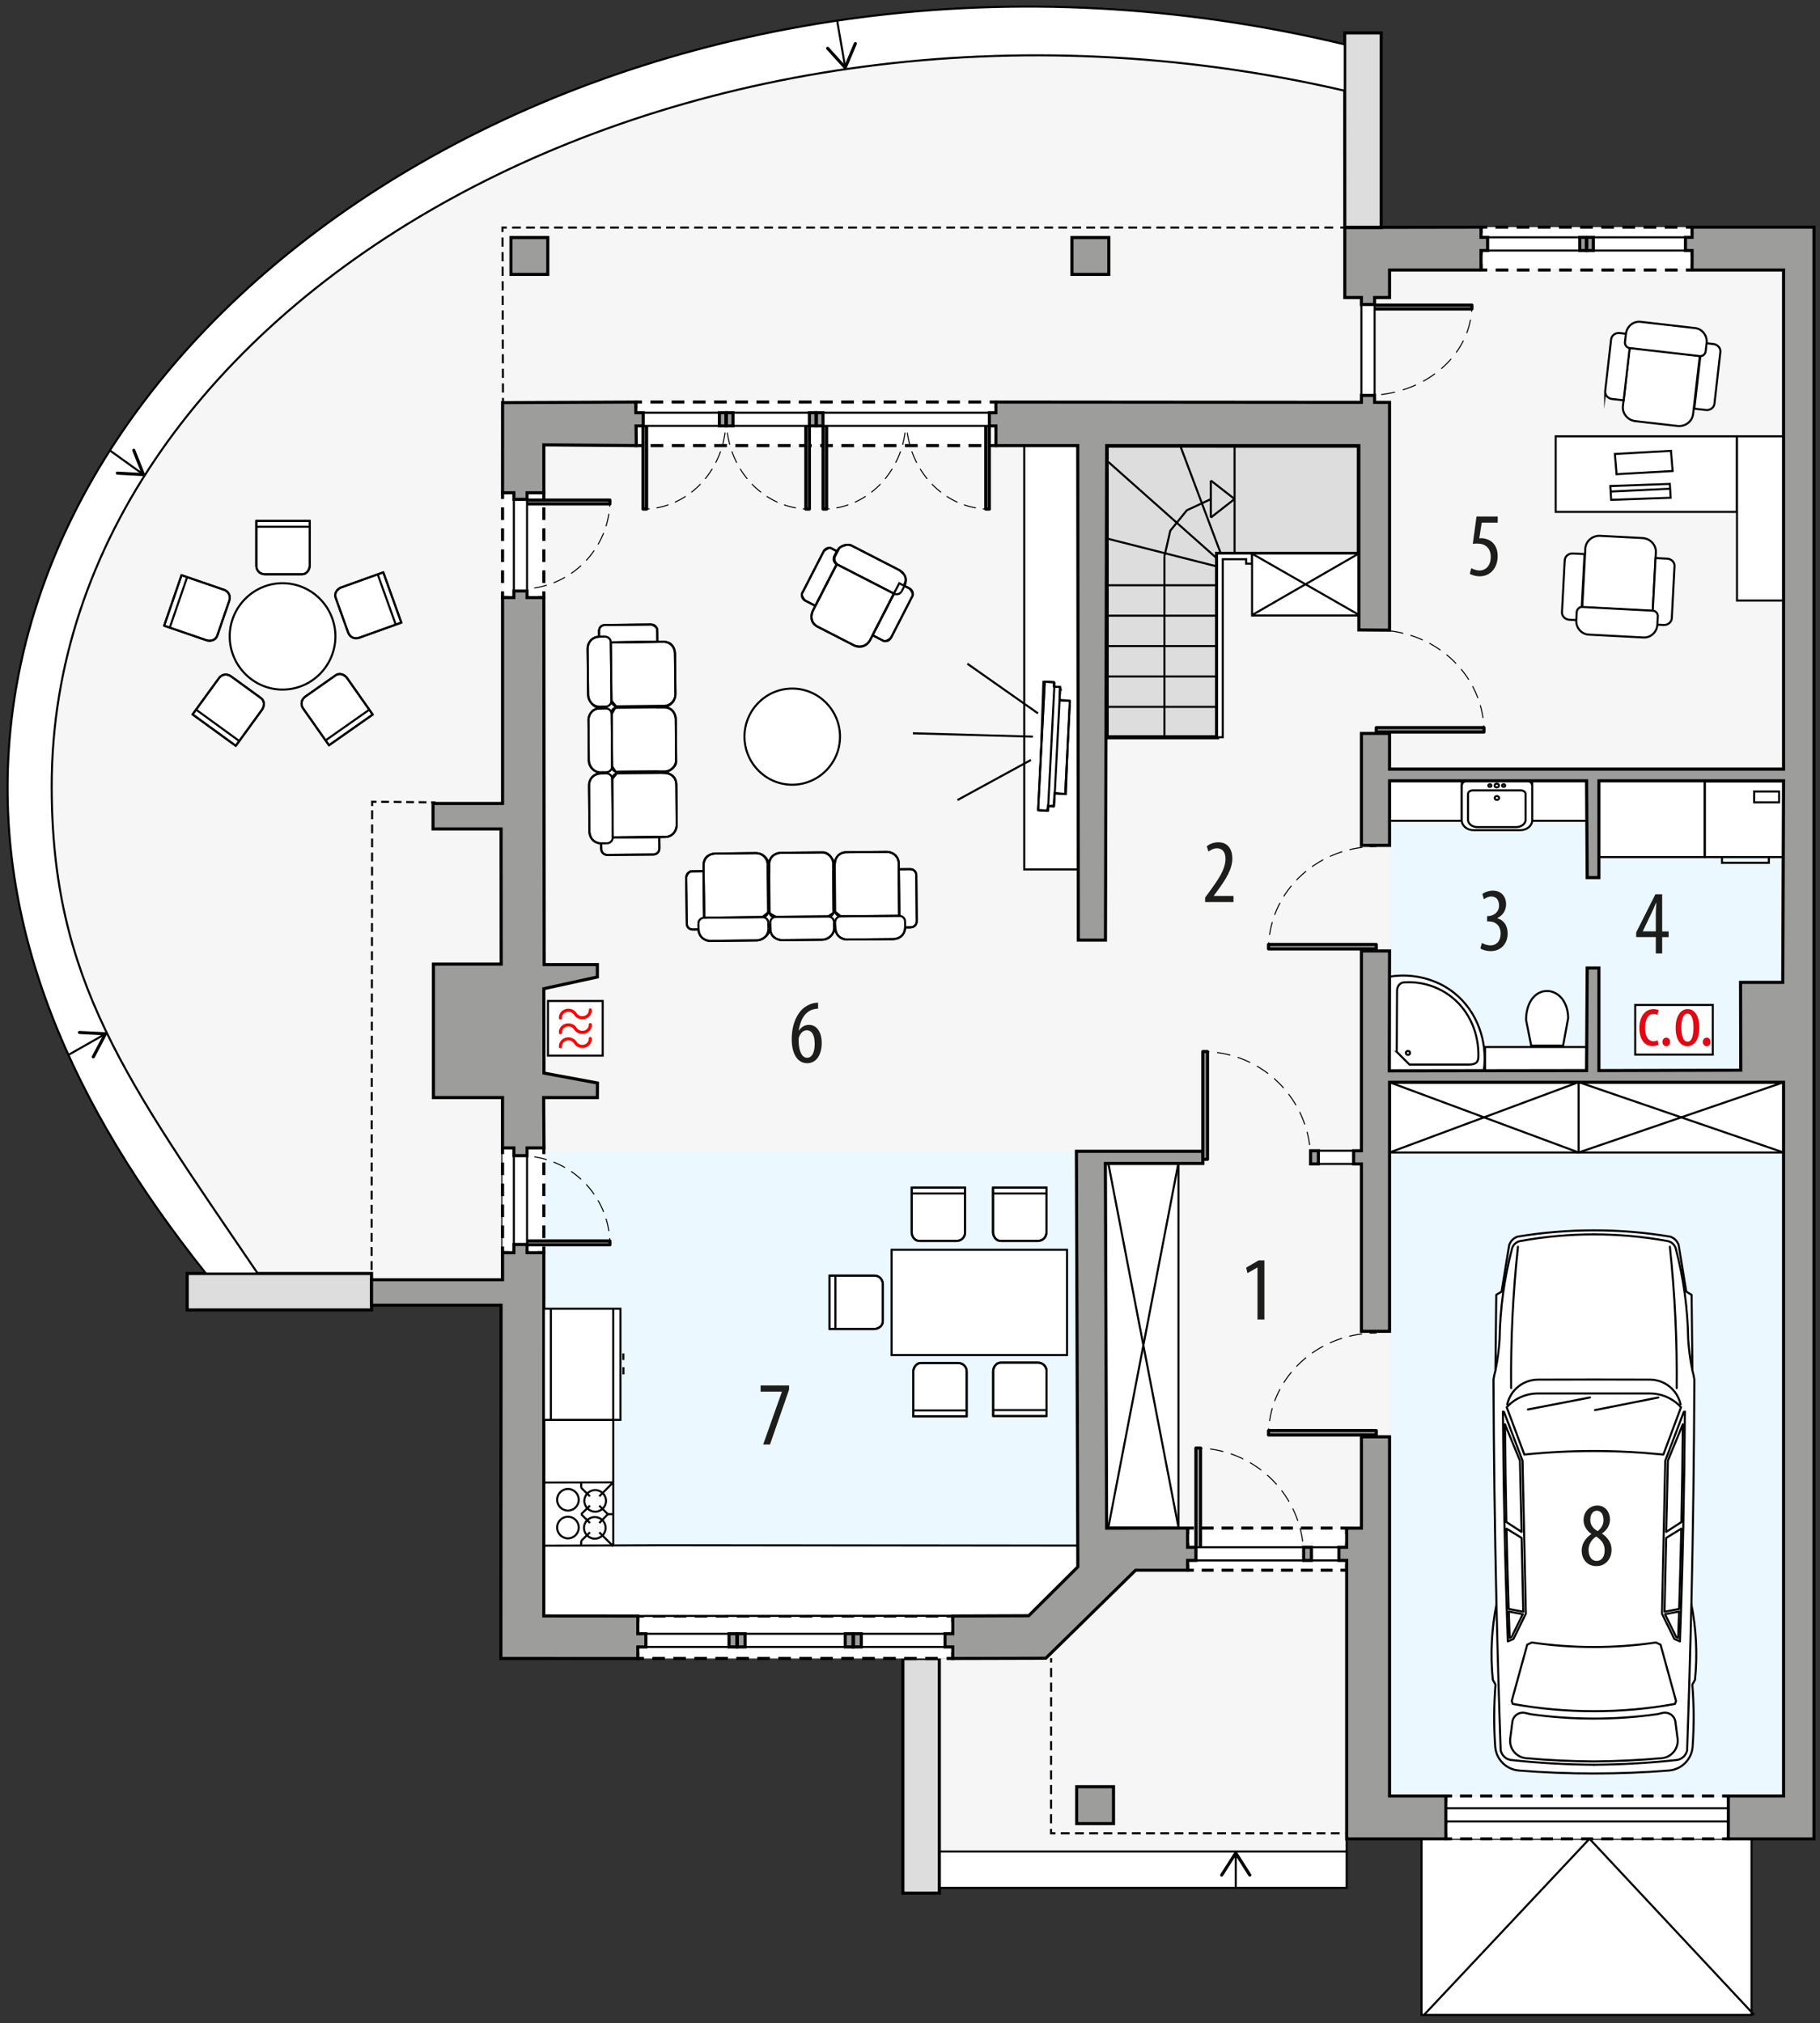 <?xml version="1.0" encoding="UTF-8"?><svg id="a" xmlns="http://www.w3.org/2000/svg" viewBox="0 0 440.52 489.71"><rect x="0" y="0" width="440.52" height="489.71" fill="#333333" stroke="none"/><polygon points="287.45 380.08 274.87 380.08 253.13 401.39 230.62 401.45 227.37 401.45 227.37 448.16 325.96 448.16 325.96 445.11 325.96 380.08 287.45 380.08" style="fill:#f6f6f6;"/><path d="m336.33,65.36v6.66h-10.83v-16.93h-.02V21.96C165.63-15.04,12.51,72.74,12.51,190.31c0,46.89,18.08,71.2,49.88,117.96h27.54v1.51h31.36l.02-44.1h-16.4v-32.3h16.4l-.03-32.72h-16.48v-6.17h16.83v-49.83h9.99s.08,88.84.08,88.84h12.88v3l-12.96,2.83.03,20.43,12.95,2.41-.02,3.52h-13l.87,125.48,21.91.02h76.26l18.38-.07,11.87-11.83-.33-100.45h27.04v2.81h-20.04l.3,88.28,19.6-.04h38.51v.02h3.56s0-22.11,0-22.11h6.81v86.95h95.36v-172.77h-95.36v60.27h-6.81v-92.06h6.81l-.06,29.02,47.75-.07.15-24.82h2.84v24.82l34.33-.09-.05-21.26h10.21l.19-48.79h-44.69v23.43h-2.84l-.15-23.43h-47.68v15.64h-6.81v-27.11h6.81v8.63h95.36v-120.8h-95.36Z" style="fill:#f6f6f6;"/><polygon points="260.78 278.82 131.62 278.82 131.62 374.26 260.89 374.25 260.78 278.82" style="fill:#ebf8ff; fill-rule:evenodd;"/><rect x="336.33" y="188.37" width="95.37" height="246.37" style="fill:#ebf8ff;"/><rect x="227.37" y="448.16" width="98.59" height="8.82" style="fill:#fff; stroke:#000; stroke-miterlimit:22.93; stroke-width:.5px;"/><line x1="154.17" y1="107.78" x2="154.17" y2="97.46" style="fill:none; stroke:#000; stroke-miterlimit:22.93; stroke-width:.5px;"/><line x1="121.75" y1="97.4" x2="121.74" y2="96.33" style="fill:none; stroke:#000; stroke-miterlimit:22.93; stroke-width:.5px;"/><line x1="121.74" y1="95.01" x2="121.62" y2="56.81" style="fill:none; stroke:#000; stroke-dasharray:0 0 2.21 1.32; stroke-miterlimit:22.93; stroke-width:.5px;"/><polyline points="121.61 56.15 121.61 55.09 122.67 55.09" style="fill:none; stroke:#000; stroke-miterlimit:22.93; stroke-width:.5px;"/><line x1="123.95" y1="55.09" x2="323.78" y2="55.09" style="fill:none; stroke:#000; stroke-dasharray:0 0 2.12 1.27; stroke-miterlimit:22.93; stroke-width:.5px;"/><line x1="324.42" y1="55.09" x2="325.48" y2="55.09" style="fill:none; stroke:#000; stroke-miterlimit:22.93; stroke-width:.5px;"/><line x1="254.42" y1="401.36" x2="254.42" y2="402.42" style="fill:none; stroke:#000; stroke-miterlimit:22.93; stroke-width:.5px;"/><line x1="254.42" y1="403.75" x2="254.4" y2="442.03" style="fill:none; stroke:#000; stroke-dasharray:0 0 2.21 1.33; stroke-miterlimit:22.93; stroke-width:.5px;"/><polyline points="254.4 442.69 254.4 443.76 255.46 443.76" style="fill:none; stroke:#000; stroke-miterlimit:22.93; stroke-width:.5px;"/><line x1="256.75" y1="443.76" x2="324.97" y2="443.76" style="fill:none; stroke:#000; stroke-dasharray:0 0 2.15 1.29; stroke-miterlimit:22.93; stroke-width:.5px;"/><line x1="325.61" y1="443.76" x2="326.68" y2="443.76" style="fill:none; stroke:#000; stroke-miterlimit:22.93; stroke-width:.5px;"/><line x1="89.93" y1="309.74" x2="89.93" y2="308.68" style="fill:none; stroke:#000; stroke-miterlimit:22.93; stroke-width:.5px;"/><line x1="89.93" y1="307.41" x2="90.07" y2="195.76" style="fill:none; stroke:#000; stroke-dasharray:0 0 2.13 1.28; stroke-miterlimit:22.93; stroke-width:.5px;"/><polyline points="90.07 195.12 90.07 194.06 91.14 194.07" style="fill:none; stroke:#000; stroke-miterlimit:22.93; stroke-width:.5px;"/><line x1="92.27" y1="194.08" x2="103.79" y2="194.21" style="fill:none; stroke:#000; stroke-dasharray:0 0 1.89 1.13; stroke-miterlimit:22.93; stroke-width:.5px;"/><line x1="104.36" y1="194.21" x2="105.42" y2="194.23" style="fill:none; stroke:#000; stroke-miterlimit:22.93; stroke-width:.5px;"/><rect x="247.91" y="107.86" width="12.98" height="102.59" style="fill:#fff; stroke:#000; stroke-miterlimit:22.93; stroke-width:.5px;"/><path d="m53.03,164.1l-6.42,8.83,10.46,7.6,6.42-8.83c.65-1.41.41-2.29-.44-2.81l-7.21-5.24c-1.1-.61-2.03-.46-2.81.44Z" style="fill:#fff; fill-rule:evenodd; stroke:#000; stroke-miterlimit:10; stroke-width:.5px;"/><path d="m53.03,164.1c.65-.89,1.91-1.09,2.81-.44h0" style="fill:none; fill-rule:evenodd; stroke:#000; stroke-miterlimit:22.93; stroke-width:.5px;"/><path d="m63.04,168.89c.9.65,1.1,1.91.44,2.81h0" style="fill:none; fill-rule:evenodd; stroke:#000; stroke-miterlimit:22.93; stroke-width:.5px;"/><line x1="47.45" y1="171.77" x2="57.91" y2="179.37" style="fill:none; stroke:#000; stroke-miterlimit:22.93; stroke-width:.5px;"/><line x1="46.61" y1="172.93" x2="47.45" y2="171.77" style="fill:none; stroke:#000; stroke-miterlimit:22.93; stroke-width:.5px;"/><line x1="57.07" y1="180.53" x2="46.61" y2="172.93" style="fill:none; stroke:#000; stroke-miterlimit:22.93; stroke-width:.5px;"/><line x1="63.49" y1="171.7" x2="57.07" y2="180.53" style="fill:none; stroke:#000; stroke-miterlimit:22.93; stroke-width:.5px;"/><line x1="55.84" y1="163.65" x2="63.04" y2="168.89" style="fill:none; stroke:#000; stroke-miterlimit:22.93; stroke-width:.5px;"/><line x1="47.45" y1="171.77" x2="53.03" y2="164.1" style="fill:none; stroke:#000; stroke-miterlimit:22.93; stroke-width:.5px;"/><path d="m54.27,142.78l-10.33-3.55-4.21,12.23,10.33,3.55c1.54.21,2.31-.28,2.56-1.25l2.9-8.43c.26-1.23-.16-2.08-1.25-2.55Z" style="fill:#fff; fill-rule:evenodd; stroke:#000; stroke-miterlimit:10; stroke-width:.5px;"/><path d="m54.27,142.78c1.05.36,1.61,1.51,1.25,2.55h0" style="fill:none; fill-rule:evenodd; stroke:#000; stroke-miterlimit:22.93; stroke-width:.5px;"/><path d="m52.62,153.76c-.36,1.05-1.51,1.61-2.56,1.25h0" style="fill:none; fill-rule:evenodd; stroke:#000; stroke-miterlimit:22.93; stroke-width:.5px;"/><line x1="45.3" y1="139.7" x2="41.09" y2="151.92" style="fill:none; stroke:#000; stroke-miterlimit:22.93; stroke-width:.5px;"/><line x1="43.94" y1="139.23" x2="45.3" y2="139.7" style="fill:none; stroke:#000; stroke-miterlimit:22.93; stroke-width:.5px;"/><line x1="39.74" y1="151.46" x2="43.94" y2="139.23" style="fill:none; stroke:#000; stroke-miterlimit:22.93; stroke-width:.5px;"/><line x1="50.06" y1="155.01" x2="39.74" y2="151.46" style="fill:none; stroke:#000; stroke-miterlimit:22.93; stroke-width:.5px;"/><line x1="55.52" y1="145.34" x2="52.62" y2="153.76" style="fill:none; stroke:#000; stroke-miterlimit:22.93; stroke-width:.5px;"/><line x1="45.3" y1="139.7" x2="54.27" y2="142.78" style="fill:none; stroke:#000; stroke-miterlimit:22.93; stroke-width:.5px;"/><path d="m73.35,171.46l6.28,8.94,10.58-7.43-6.28-8.94c-1.12-1.07-2.04-1.12-2.8-.49l-7.29,5.12c-.93.84-1.09,1.78-.49,2.8Z" style="fill:#fff; fill-rule:evenodd; stroke:#000; stroke-miterlimit:10; stroke-width:.5px;"/><path d="m73.35,171.46c-.64-.91-.42-2.17.49-2.8h0" style="fill:none; fill-rule:evenodd; stroke:#000; stroke-miterlimit:22.93; stroke-width:.5px;"/><path d="m81.14,163.53c.91-.64,2.17-.42,2.8.49h0" style="fill:none; fill-rule:evenodd; stroke:#000; stroke-miterlimit:22.93; stroke-width:.5px;"/><line x1="78.8" y1="179.22" x2="89.39" y2="171.78" style="fill:none; stroke:#000; stroke-miterlimit:22.93; stroke-width:.5px;"/><line x1="79.63" y1="180.39" x2="78.8" y2="179.22" style="fill:none; stroke:#000; stroke-miterlimit:22.93; stroke-width:.5px;"/><line x1="90.21" y1="172.96" x2="79.63" y2="180.39" style="fill:none; stroke:#000; stroke-miterlimit:22.93; stroke-width:.5px;"/><line x1="83.94" y1="164.02" x2="90.21" y2="172.96" style="fill:none; stroke:#000; stroke-miterlimit:22.93; stroke-width:.5px;"/><line x1="73.84" y1="168.65" x2="81.13" y2="163.53" style="fill:none; stroke:#000; stroke-miterlimit:22.93; stroke-width:.5px;"/><line x1="78.8" y1="179.22" x2="73.35" y2="171.46" style="fill:none; stroke:#000; stroke-miterlimit:22.93; stroke-width:.5px;"/><path d="m62.04,137v-10.92h12.93v10.92c-.31,1.52-1.02,2.09-2.01,2.01h-8.91c-1.24-.15-1.91-.82-2.01-2.01Z" style="fill:#fff; fill-rule:evenodd; stroke:#000; stroke-miterlimit:10; stroke-width:.5px;"/><path d="m62.04,137c0,1.11.9,2.01,2.01,2.01h0" style="fill:none; fill-rule:evenodd; stroke:#000; stroke-miterlimit:22.93; stroke-width:.5px;"/><path d="m72.96,139.01c1.11,0,2.01-.9,2.01-2.01h0" style="fill:none; fill-rule:evenodd; stroke:#000; stroke-miterlimit:22.93; stroke-width:.5px;"/><line x1="62.04" y1="127.51" x2="74.97" y2="127.51" style="fill:none; stroke:#000; stroke-miterlimit:22.93; stroke-width:.5px;"/><line x1="62.04" y1="126.08" x2="62.04" y2="127.51" style="fill:none; stroke:#000; stroke-miterlimit:22.93; stroke-width:.5px;"/><line x1="74.97" y1="126.08" x2="62.04" y2="126.08" style="fill:none; stroke:#000; stroke-miterlimit:22.93; stroke-width:.5px;"/><line x1="74.97" y1="137" x2="74.97" y2="126.08" style="fill:none; stroke:#000; stroke-miterlimit:22.93; stroke-width:.5px;"/><line x1="64.05" y1="139.01" x2="72.96" y2="139.01" style="fill:none; stroke:#000; stroke-miterlimit:22.93; stroke-width:.5px;"/><line x1="62.04" y1="127.51" x2="62.04" y2="137" style="fill:none; stroke:#000; stroke-miterlimit:22.93; stroke-width:.5px;"/><path d="m86.86,154.4l10.28-3.69-4.37-12.18-10.28,3.69c-1.33.8-1.62,1.67-1.21,2.57l3.01,8.39c.57,1.12,1.42,1.52,2.57,1.21Z" style="fill:#fff; fill-rule:evenodd; stroke:#000; stroke-miterlimit:10; stroke-width:.5px;"/><path d="m86.87,154.4c-1.04.37-2.2-.17-2.57-1.21h0" style="fill:none; fill-rule:evenodd; stroke:#000; stroke-miterlimit:22.93; stroke-width:.5px;"/><path d="m81.28,144.8c-.37-1.04.17-2.2,1.21-2.57h0" style="fill:none; fill-rule:evenodd; stroke:#000; stroke-miterlimit:22.93; stroke-width:.5px;"/><line x1="95.79" y1="151.19" x2="91.42" y2="139.02" style="fill:none; stroke:#000; stroke-miterlimit:22.93; stroke-width:.5px;"/><line x1="97.14" y1="150.71" x2="95.79" y2="151.19" style="fill:none; stroke:#000; stroke-miterlimit:22.93; stroke-width:.5px;"/><line x1="92.78" y1="138.54" x2="97.14" y2="150.71" style="fill:none; stroke:#000; stroke-miterlimit:22.93; stroke-width:.5px;"/><line x1="82.5" y1="142.23" x2="92.78" y2="138.54" style="fill:none; stroke:#000; stroke-miterlimit:22.93; stroke-width:.5px;"/><line x1="84.29" y1="153.18" x2="81.28" y2="144.8" style="fill:none; stroke:#000; stroke-miterlimit:22.93; stroke-width:.5px;"/><line x1="95.79" y1="151.19" x2="86.86" y2="154.4" style="fill:none; stroke:#000; stroke-miterlimit:22.93; stroke-width:.5px;"/><path d="m68.39,166.92c7.05,0,12.79-5.79,12.79-12.88s-5.75-12.87-12.79-12.87-12.79,5.79-12.79,12.87,5.75,12.88,12.79,12.88Z" style="fill:#fff; fill-rule:evenodd; stroke:#000; stroke-miterlimit:22.93; stroke-width:.5px;"/><polygon points="328.9 107.88 294.58 107.88 294.58 107.86 267.86 107.86 267.86 178.46 294.58 178.46 294.58 134.06 328.9 134.06 328.9 107.88" style="fill:#ddd; stroke:#000; stroke-miterlimit:10;"/><polygon points="295.97 135.36 301.63 135.36 301.63 136.44 303.06 136.44 303.06 133.97 294.58 133.97 294.58 178.46 295.97 178.46 295.97 135.36" style="fill:#fff; stroke:#000; stroke-miterlimit:22.93; stroke-width:.5px;"/><line x1="298.82" y1="107.65" x2="298.82" y2="133.97" style="fill:none; stroke:#000; stroke-miterlimit:22.93; stroke-width:.5px;"/><line x1="294.58" y1="149.03" x2="268.27" y2="149.03" style="fill:none; stroke:#000; stroke-miterlimit:22.93; stroke-width:.5px;"/><line x1="294.58" y1="141.67" x2="268.27" y2="141.67" style="fill:none; stroke:#000; stroke-miterlimit:22.93; stroke-width:.5px;"/><line x1="268.27" y1="130.44" x2="294.58" y2="137.12" style="fill:none; stroke:#000; stroke-miterlimit:22.93; stroke-width:.5px;"/><line x1="285.58" y1="107.65" x2="295.48" y2="133.97" style="fill:none; stroke:#000; stroke-miterlimit:22.93; stroke-width:.5px;"/><line x1="268.27" y1="111.82" x2="294.58" y2="135.2" style="fill:none; stroke:#000; stroke-miterlimit:22.93; stroke-width:.5px;"/><line x1="281.84" y1="178.46" x2="281.84" y2="134.68" style="fill:none; stroke:#000; stroke-miterlimit:22.93; stroke-width:.5px;"/><polyline points="293.07 120.82 287.28 123.51 283.26 128.46 281.84 134.68" style="fill:none; fill-rule:evenodd; stroke:#000; stroke-miterlimit:22.93; stroke-width:.5px;"/><line x1="294.58" y1="156.39" x2="268.27" y2="156.39" style="fill:none; stroke:#000; stroke-miterlimit:22.93; stroke-width:.5px;"/><line x1="294.58" y1="163.74" x2="268.27" y2="163.74" style="fill:none; stroke:#000; stroke-miterlimit:22.93; stroke-width:.5px;"/><line x1="294.58" y1="171.1" x2="268.27" y2="171.1" style="fill:none; stroke:#000; stroke-miterlimit:22.93; stroke-width:.5px;"/><line x1="294.58" y1="178.46" x2="268.27" y2="178.46" style="fill:none; stroke:#000; stroke-miterlimit:22.93; stroke-width:.5px;"/><line x1="298.82" y1="120.79" x2="293.07" y2="116.31" style="fill:none; stroke:#000; stroke-miterlimit:22.93; stroke-width:.5px;"/><line x1="293.07" y1="125.28" x2="293.07" y2="116.31" style="fill:none; stroke:#000; stroke-miterlimit:22.93; stroke-width:.5px;"/><line x1="298.82" y1="120.79" x2="293.07" y2="125.28" style="fill:none; stroke:#000; stroke-miterlimit:22.93; stroke-width:.5px;"/><rect x="303.06" y="133.97" width="25.84" height="15.02" style="fill:#fff; stroke:#000; stroke-miterlimit:22.93; stroke-width:.5px;"/><line x1="303.15" y1="134.08" x2="328.91" y2="148.83" style="fill:none; stroke:#000; stroke-miterlimit:22.93; stroke-width:.5px;"/><line x1="328.91" y1="133.97" x2="303.12" y2="148.85" style="fill:none; stroke:#000; stroke-miterlimit:22.93; stroke-width:.5px;"/><rect x="240.65" y="180.1" width="28.94" height="1.26" transform="translate(61.93 426.55) rotate(-87.15)" style="fill:#fff; stroke:#000; stroke-miterlimit:22.93; stroke-width:.5px;"/><polygon points="256.19 169.51 258.78 169.71 257.98 192.17 255.39 191.97 256.19 169.51" style="fill:#fff; fill-rule:evenodd; stroke:#000; stroke-miterlimit:22.93; stroke-width:.5px;"/><polygon points="252.55 165.06 254.76 165.17 253.7 196.2 251.49 196.1 252.55 165.06" style="fill:#fff; fill-rule:evenodd; stroke:#000; stroke-miterlimit:22.93; stroke-width:.5px;"/><line x1="254.38" y1="167.02" x2="255.04" y2="194.13" style="fill:none; stroke:#000; stroke-miterlimit:22.93; stroke-width:.5px;"/><line x1="254.38" y1="167.02" x2="257.01" y2="166.94" style="fill:none; stroke:#000; stroke-miterlimit:22.93; stroke-width:.5px;"/><polygon points="258.94 169.67 256.44 169.54 256.58 166.28 255.77 166.28 255.07 166.15 255.08 165.15 252.88 165.02 252.86 165.49 251.26 196.09 253.42 196.27 253.69 195.01 253.87 195.1 255.05 195.01 255.23 191.94 257.84 192.2 258.94 169.67" style="fill:#fff; fill-rule:evenodd; stroke:#000; stroke-miterlimit:22.93; stroke-width:.5px;"/><line x1="255.14" y1="195.19" x2="256.62" y2="166.34" style="fill:none; stroke:#000; stroke-miterlimit:22.93; stroke-width:.5px;"/><line x1="251.26" y1="196.11" x2="252.85" y2="165.01" style="fill:none; stroke:#000; stroke-miterlimit:22.93; stroke-width:.5px;"/><line x1="253.66" y1="196.22" x2="255.25" y2="165.12" style="fill:none; stroke:#000; stroke-miterlimit:22.93; stroke-width:.5px;"/><line x1="253.74" y1="195.12" x2="255.14" y2="195.19" style="fill:none; stroke:#000; stroke-miterlimit:22.93; stroke-width:.5px;"/><line x1="255.33" y1="192.09" x2="257.84" y2="192.2" style="fill:none; stroke:#000; stroke-miterlimit:22.93; stroke-width:.5px;"/><line x1="256.44" y1="169.44" x2="258.98" y2="169.59" style="fill:none; stroke:#000; stroke-miterlimit:22.93; stroke-width:.5px;"/><line x1="252.85" y1="165.01" x2="255.25" y2="165.12" style="fill:none; stroke:#000; stroke-miterlimit:22.93; stroke-width:.5px;"/><line x1="251.26" y1="196.11" x2="253.66" y2="196.22" style="fill:none; stroke:#000; stroke-miterlimit:22.93; stroke-width:.5px;"/><line x1="250.01" y1="178.31" x2="220.96" y2="177.5" style="fill:none; stroke:#000; stroke-miterlimit:22.93; stroke-width:.5px;"/><line x1="249.52" y1="183.96" x2="231.75" y2="193.66" style="fill:none; stroke:#000; stroke-miterlimit:22.93; stroke-width:.5px;"/><line x1="251.23" y1="172.67" x2="234.15" y2="160.66" style="fill:none; stroke:#000; stroke-miterlimit:22.93; stroke-width:.5px;"/><line x1="257.84" y1="192.2" x2="258.98" y2="169.59" style="fill:none; stroke:#000; stroke-miterlimit:22.93; stroke-width:.5px;"/><rect x="132.64" y="242.29" width="13.24" height="13.23" style="fill:#fff; stroke:#000; stroke-miterlimit:22.93; stroke-width:.5px;"/><path d="m142.87,251.39c.06.83-.52,1.59-1.38,1.83-.86.23-1.8-.12-2.23-.84h0c-.43-.72-1.37-1.07-2.23-.84-.86.23-1.44,1-1.38,1.83" style="fill:none; fill-rule:evenodd; stroke:red; stroke-linecap:round; stroke-linejoin:round; stroke-width:.75px;"/><path d="m142.87,248c.06.83-.52,1.59-1.38,1.83-.86.23-1.8-.12-2.23-.84h0c-.43-.73-1.37-1.07-2.23-.84-.86.23-1.44,1-1.38,1.83" style="fill:none; fill-rule:evenodd; stroke:red; stroke-linecap:round; stroke-linejoin:round; stroke-width:.75px;"/><path d="m142.87,244.46c.06.82-.52,1.59-1.38,1.83-.86.23-1.8-.12-2.23-.84h0c-.43-.73-1.37-1.07-2.23-.84-.86.23-1.44,1-1.38,1.83" style="fill:none; fill-rule:evenodd; stroke:red; stroke-linecap:round; stroke-linejoin:round; stroke-width:.75px;"/><path d="m233.59,298.37v-10.92s-12.93,0-12.93,0v10.92c.3,1.52,1.02,2.09,2.01,2.01h8.91c1.24-.16,1.91-.83,2.01-2.01Z" style="fill:#fff; fill-rule:evenodd; stroke:#000; stroke-miterlimit:10; stroke-width:.5px;"/><path d="m233.59,298.37c0,1.11-.9,2.01-2.01,2.01h0" style="fill:none; fill-rule:evenodd; stroke:#000; stroke-miterlimit:22.93; stroke-width:.5px;"/><path d="m222.67,300.38c-1.11,0-2.01-.9-2.01-2.01h0" style="fill:none; fill-rule:evenodd; stroke:#000; stroke-miterlimit:22.93; stroke-width:.5px;"/><line x1="233.59" y1="288.89" x2="220.66" y2="288.89" style="fill:none; stroke:#000; stroke-miterlimit:22.93; stroke-width:.5px;"/><line x1="233.59" y1="287.46" x2="233.59" y2="288.89" style="fill:none; stroke:#000; stroke-miterlimit:22.93; stroke-width:.5px;"/><line x1="220.66" y1="287.46" x2="233.59" y2="287.46" style="fill:none; stroke:#000; stroke-miterlimit:22.93; stroke-width:.5px;"/><line x1="220.66" y1="298.37" x2="220.66" y2="287.46" style="fill:none; stroke:#000; stroke-miterlimit:22.93; stroke-width:.5px;"/><line x1="231.58" y1="300.38" x2="222.67" y2="300.38" style="fill:none; stroke:#000; stroke-miterlimit:22.93; stroke-width:.5px;"/><line x1="233.59" y1="288.89" x2="233.59" y2="298.37" style="fill:none; stroke:#000; stroke-miterlimit:22.93; stroke-width:.5px;"/><path d="m253.28,298.37v-10.92s-12.93,0-12.93,0v10.92c.3,1.52,1.02,2.09,2.01,2.01h8.91c1.24-.16,1.91-.83,2.01-2.01Z" style="fill:#fff; fill-rule:evenodd; stroke:#000; stroke-miterlimit:10; stroke-width:.5px;"/><path d="m253.28,298.37c0,1.11-.9,2.01-2.01,2.01h0" style="fill:none; fill-rule:evenodd; stroke:#000; stroke-miterlimit:22.93; stroke-width:.5px;"/><path d="m242.36,300.38c-1.11,0-2.01-.9-2.01-2.01h0" style="fill:none; fill-rule:evenodd; stroke:#000; stroke-miterlimit:22.93; stroke-width:.5px;"/><line x1="253.28" y1="288.89" x2="240.35" y2="288.89" style="fill:none; stroke:#000; stroke-miterlimit:22.93; stroke-width:.5px;"/><line x1="253.28" y1="287.46" x2="253.28" y2="288.89" style="fill:none; stroke:#000; stroke-miterlimit:22.93; stroke-width:.5px;"/><line x1="240.35" y1="287.46" x2="253.28" y2="287.46" style="fill:none; stroke:#000; stroke-miterlimit:22.93; stroke-width:.5px;"/><line x1="240.35" y1="298.37" x2="240.35" y2="287.46" style="fill:none; stroke:#000; stroke-miterlimit:22.93; stroke-width:.5px;"/><line x1="251.27" y1="300.38" x2="242.36" y2="300.38" style="fill:none; stroke:#000; stroke-miterlimit:22.93; stroke-width:.5px;"/><line x1="253.28" y1="288.89" x2="253.28" y2="298.37" style="fill:none; stroke:#000; stroke-miterlimit:22.93; stroke-width:.5px;"/><path d="m233.98,331.93v10.92h-12.93v-10.92c.3-1.52,1.02-2.09,2.01-2.01h8.91c1.24.16,1.91.82,2.01,2.01Z" style="fill:#fff; fill-rule:evenodd; stroke:#000; stroke-miterlimit:10; stroke-width:.5px;"/><path d="m233.98,331.93c0-1.11-.9-2.01-2.01-2.01h0" style="fill:none; fill-rule:evenodd; stroke:#000; stroke-miterlimit:22.93; stroke-width:.5px;"/><path d="m223.06,329.92c-1.11,0-2.01.9-2.01,2.01h0" style="fill:none; fill-rule:evenodd; stroke:#000; stroke-miterlimit:22.93; stroke-width:.5px;"/><line x1="233.98" y1="341.41" x2="221.06" y2="341.41" style="fill:none; stroke:#000; stroke-miterlimit:22.93; stroke-width:.5px;"/><line x1="233.98" y1="342.85" x2="233.98" y2="341.41" style="fill:none; stroke:#000; stroke-miterlimit:22.93; stroke-width:.5px;"/><line x1="221.06" y1="342.85" x2="233.98" y2="342.85" style="fill:none; stroke:#000; stroke-miterlimit:22.93; stroke-width:.5px;"/><line x1="221.06" y1="331.93" x2="221.06" y2="342.85" style="fill:none; stroke:#000; stroke-miterlimit:22.93; stroke-width:.5px;"/><line x1="231.97" y1="329.92" x2="223.07" y2="329.92" style="fill:none; stroke:#000; stroke-miterlimit:22.93; stroke-width:.5px;"/><line x1="233.98" y1="341.41" x2="233.98" y2="331.93" style="fill:none; stroke:#000; stroke-miterlimit:22.93; stroke-width:.5px;"/><path d="m253.31,331.84v10.92h-12.93v-10.92c.3-1.52,1.02-2.09,2.01-2.01h8.91c1.24.16,1.91.83,2.01,2.01Z" style="fill:#fff; fill-rule:evenodd; stroke:#000; stroke-miterlimit:10; stroke-width:.5px;"/><path d="m253.31,331.84c0-1.11-.9-2.01-2.01-2.01h0" style="fill:none; fill-rule:evenodd; stroke:#000; stroke-miterlimit:22.93; stroke-width:.5px;"/><path d="m242.39,329.83c-1.11,0-2.01.9-2.01,2.01h0" style="fill:none; fill-rule:evenodd; stroke:#000; stroke-miterlimit:22.93; stroke-width:.5px;"/><line x1="253.31" y1="341.32" x2="240.38" y2="341.32" style="fill:none; stroke:#000; stroke-miterlimit:22.93; stroke-width:.5px;"/><line x1="253.31" y1="342.75" x2="253.31" y2="341.32" style="fill:none; stroke:#000; stroke-miterlimit:22.93; stroke-width:.5px;"/><line x1="240.38" y1="342.75" x2="253.31" y2="342.75" style="fill:none; stroke:#000; stroke-miterlimit:22.93; stroke-width:.5px;"/><line x1="240.38" y1="331.84" x2="240.38" y2="342.75" style="fill:none; stroke:#000; stroke-miterlimit:22.93; stroke-width:.5px;"/><line x1="251.3" y1="329.83" x2="242.39" y2="329.83" style="fill:none; stroke:#000; stroke-miterlimit:22.93; stroke-width:.5px;"/><line x1="253.31" y1="341.32" x2="253.31" y2="331.84" style="fill:none; stroke:#000; stroke-miterlimit:22.93; stroke-width:.5px;"/><rect x="215.81" y="302.52" width="42.46" height="25.48" style="fill:#fff; stroke:#000; stroke-miterlimit:22.93; stroke-width:.5px;"/><path d="m211.68,308.77h-10.92s0,12.93,0,12.93h10.91c1.52-.3,2.09-1.02,2.01-2.01v-8.91c-.15-1.24-.82-1.91-2.01-2.01Z" style="fill:#fff; fill-rule:evenodd; stroke:#000; stroke-miterlimit:10; stroke-width:.5px;"/><path d="m211.68,308.77c1.11,0,2.01.9,2.01,2.01h0" style="fill:none; fill-rule:evenodd; stroke:#000; stroke-miterlimit:22.93; stroke-width:.5px;"/><path d="m213.68,319.69c0,1.11-.9,2.01-2.01,2.01h0" style="fill:none; fill-rule:evenodd; stroke:#000; stroke-miterlimit:22.93; stroke-width:.5px;"/><line x1="202.2" y1="308.77" x2="202.2" y2="321.7" style="fill:none; stroke:#000; stroke-miterlimit:22.93; stroke-width:.5px;"/><line x1="200.76" y1="308.77" x2="202.2" y2="308.77" style="fill:none; stroke:#000; stroke-miterlimit:22.93; stroke-width:.5px;"/><line x1="200.76" y1="321.7" x2="200.76" y2="308.77" style="fill:none; stroke:#000; stroke-miterlimit:22.93; stroke-width:.5px;"/><line x1="211.68" y1="321.7" x2="200.76" y2="321.7" style="fill:none; stroke:#000; stroke-miterlimit:22.93; stroke-width:.5px;"/><line x1="213.69" y1="310.78" x2="213.69" y2="319.69" style="fill:none; stroke:#000; stroke-miterlimit:22.93; stroke-width:.5px;"/><line x1="202.2" y1="308.77" x2="211.68" y2="308.77" style="fill:none; stroke:#000; stroke-miterlimit:22.93; stroke-width:.5px;"/><line x1="350.57" y1="445.09" x2="418.69" y2="445.09" style="fill:none; stroke:#000; stroke-miterlimit:22.93; stroke-width:.5px;"/><rect x="344.07" y="445.11" width="79.88" height="42.62" style="fill:#fff; stroke:#000; stroke-miterlimit:22.93; stroke-width:.5px;"/><polyline points="344.69 487.71 384.73 445.09 424.57 487.71" style="fill:none; fill-rule:evenodd; stroke:#000; stroke-miterlimit:22.93; stroke-width:.5px;"/><rect x="376.55" y="105.61" width="43.87" height="18.29" style="fill:#fff; stroke:#000; stroke-miterlimit:22.93; stroke-width:.5px;"/><polygon points="390.88 109.89 391.28 114.78 404.85 114.01 404.45 109.13 390.88 109.89" style="fill:#fff; fill-rule:evenodd; stroke:#000; stroke-miterlimit:22.93; stroke-width:.5px;"/><polygon points="389.77 117.65 389.97 120.99 404.37 120.49 404.17 117.14 389.77 117.65" style="fill:#fff; fill-rule:evenodd; stroke:#000; stroke-miterlimit:22.93; stroke-width:.5px;"/><line x1="404.17" y1="118.3" x2="389.77" y2="118.99" style="fill:none; stroke:#000; stroke-miterlimit:22.93; stroke-width:.5px;"/><rect x="420.43" y="105.61" width="11.35" height="39.76" style="fill:#fff; stroke:#000; stroke-miterlimit:22.93; stroke-width:.5px;"/><path d="m383.72,132.82l-.75,14.18,17.07.9.75-14.18c.1-1.81-1.36-3.38-3.24-3.48l-10.25-.54c-1.88-.1-3.49,1.3-3.59,3.12Z" style="fill:#fff; fill-rule:evenodd; stroke:#000; stroke-miterlimit:22.93; stroke-width:.5px;"/><path d="m378.73,135.61l-.66,12.57c-.05.95.75,1.78,1.79,1.83l2.82.15.85-16.04-2.82-.15c-1.03-.05-1.92.68-1.97,1.64Z" style="fill:#fff; fill-rule:evenodd; stroke:#000; stroke-miterlimit:22.93; stroke-width:.5px;"/><path d="m405.31,137.07l-.66,12.57c-.05.95-.94,1.69-1.97,1.64l-2.82-.15.85-16.05,2.82.15c1.03.05,1.84.88,1.79,1.84Z" style="fill:#fff; fill-rule:evenodd; stroke:#000; stroke-miterlimit:22.93; stroke-width:.5px;"/><path d="m381.63,148.17l-.1,1.98c-.1,1.81,1.26,3.37,3.01,3.46l13.26.7c1.75.09,3.26-1.31,3.36-3.13l.1-1.98c.04-.72-.5-1.35-1.2-1.38l-17.08-.9c-.7-.04-1.3.53-1.34,1.25Z" style="fill:#fff; fill-rule:evenodd; stroke:#000; stroke-miterlimit:22.93; stroke-width:.5px;"/><path d="m409.81,100.22l1.62-14.11-16.99-1.95-1.62,14.11c-.21,1.8,1.15,3.46,3.02,3.67l10.19,1.17c1.87.21,3.57-1.09,3.77-2.89Z" style="fill:#fff; fill-rule:evenodd; stroke:#000; stroke-miterlimit:22.93; stroke-width:.5px;"/><path d="m414.97,97.73l1.43-12.51c.11-.95-.64-1.82-1.67-1.94l-2.8-.32-1.83,15.96,2.8.32c1.03.12,1.96-.56,2.07-1.51Z" style="fill:#fff; fill-rule:evenodd; stroke:#000; stroke-miterlimit:22.93; stroke-width:.5px;"/><path d="m388.53,94.65l1.43-12.51c.11-.95,1.04-1.63,2.07-1.52l2.8.32-1.83,15.96-2.8-.32c-1.03-.12-1.78-.99-1.67-1.94Z" style="fill:#fff; fill-rule:evenodd; stroke:#000; stroke-miterlimit:22.93; stroke-width:.5px;"/><path d="m412.84,85.02l.23-1.97c.21-1.8-1.05-3.44-2.79-3.64l-13.2-1.51c-1.74-.2-3.33,1.11-3.54,2.92l-.23,1.97c-.08.72.42,1.38,1.12,1.46l16.99,1.95c.7.08,1.33-.45,1.42-1.17Z" style="fill:#fff; fill-rule:evenodd; stroke:#000; stroke-miterlimit:22.93; stroke-width:.5px;"/><rect x="336.33" y="261.94" width="95.37" height="17.03" style="fill:#fff; stroke:#000; stroke-miterlimit:22.93; stroke-width:.5px;"/><polyline points="336.33 261.97 382.1 278.97 431.7 261.97" style="fill:none; fill-rule:evenodd; stroke:#000; stroke-miterlimit:22.93; stroke-width:.5px;"/><polyline points="336.33 278.97 382.1 261.94 431.7 278.97" style="fill:none; fill-rule:evenodd; stroke:#000; stroke-miterlimit:22.93; stroke-width:.5px;"/><line x1="382.1" y1="278.97" x2="382.1" y2="261.94" style="fill:none; stroke:#000; stroke-miterlimit:22.93; stroke-width:.5px;"/><rect x="395.79" y="243.26" width="18.78" height="12.02" style="fill:#fff; stroke:#000; stroke-miterlimit:22.93; stroke-width:.5px;"/><rect x="386.84" y="188.98" width="25.76" height="18.48" style="fill:#fff; stroke:#000; stroke-miterlimit:22.93; stroke-width:.5px;"/><rect x="359.45" y="253.43" width="25.18" height="5.68" style="fill:#fff; stroke:#000; stroke-miterlimit:22.93; stroke-width:.5px;"/><rect x="336.33" y="188.98" width="17.49" height="9.7" style="fill:#fff; stroke:#000; stroke-miterlimit:22.93; stroke-width:.5px;"/><rect x="370.86" y="188.98" width="13.84" height="9.7" style="fill:#fff; stroke:#000; stroke-miterlimit:22.93; stroke-width:.5px;"/><path d="m401.43,252.88c-.31.18-.83.32-1.44.32-1.91,0-3.19-1.53-3.19-4.41,0-2.5,1.26-4.54,3.44-4.54.47,0,.97.13,1.22.27l-.27,1.13c-.18-.09-.54-.23-.99-.23-1.39,0-2.02,1.66-2.02,3.37,0,2.04.77,3.26,2.05,3.26.38,0,.68-.09,1.01-.23l.18,1.06Z" style="fill:#e30613;"/><path d="m402.38,252.2c0-.61.41-1.04.92-1.04.56,0,.92.41.92,1.04s-.34,1.04-.92,1.04c-.52,0-.92-.41-.92-1.04Z" style="fill:#e30613;"/><path d="m411.31,248.74c0,3.37-1.57,4.5-2.9,4.5-1.57,0-2.83-1.42-2.83-4.48s1.42-4.52,2.92-4.52,2.81,1.46,2.81,4.5Zm-4.34,0c0,1.44.25,3.4,1.51,3.4,1.19,0,1.42-2.05,1.42-3.4s-.23-3.38-1.46-3.38-1.48,2.05-1.48,3.38Z" style="fill:#e30613;"/><path d="m412.16,252.2c0-.61.41-1.04.92-1.04.56,0,.92.41.92,1.04s-.34,1.04-.92,1.04c-.52,0-.92-.41-.92-1.04Z" style="fill:#e30613;"/><rect x="412.66" y="189.14" width="19.65" height="18.32" style="fill:#fff; stroke:#000; stroke-miterlimit:22.93; stroke-width:.5px;"/><rect x="424.59" y="191.58" width="6.03" height="2.63" style="fill:none; stroke:#000; stroke-miterlimit:22.93; stroke-width:.5px;"/><polyline points="428.15 207.45 428.14 208.85 416.79 208.85 416.79 207.45" style="fill:none; fill-rule:evenodd; stroke:#000; stroke-miterlimit:22.93; stroke-width:.5px;"/><path d="m355.22,188.98h14.23c.78,0,1.41.54,1.41,1.2v8.37c0,1.32-1.27,2.39-2.82,2.39h-11.42c-1.55,0-2.81-1.07-2.81-2.39v-8.37c0-.66.63-1.2,1.41-1.2Z" style="fill:#fff; fill-rule:evenodd; stroke:#000; stroke-miterlimit:22.93; stroke-width:.5px;"/><path d="m356.46,191.32h11.65c.63,0,1.15.4,1.15.89v6.22c0,.98-1.04,1.78-2.3,1.78h-9.34c-1.27,0-2.3-.8-2.3-1.78v-6.22c0-.49.52-.89,1.15-.89Z" style="fill:none; fill-rule:evenodd; stroke:#000; stroke-miterlimit:22.93; stroke-width:.5px;"/><path d="m362.32,192.7c.3,0,.54.21.54.46s-.24.46-.54.46-.54-.21-.54-.46.24-.46.54-.46Z" style="fill:none; fill-rule:evenodd; stroke:#000; stroke-miterlimit:22.93; stroke-width:.5px;"/><path d="m362.29,189.69c.3,0,.54.21.54.46s-.24.46-.54.46-.54-.21-.54-.46.24-.46.54-.46Z" style="fill:none; fill-rule:evenodd; stroke:#000; stroke-miterlimit:22.93; stroke-width:.5px;"/><path d="m363.95,189.83c.21,0,.38.14.38.32s-.17.32-.38.32-.38-.14-.38-.32.17-.32.38-.32Z" style="fill:none; fill-rule:evenodd; stroke:#000; stroke-miterlimit:22.93; stroke-width:.5px;"/><path d="m360.61,189.84c.21,0,.38.14.38.32s-.17.32-.38.32-.38-.14-.38-.32.17-.32.38-.32Z" style="fill:none; fill-rule:evenodd; stroke:#000; stroke-miterlimit:22.93; stroke-width:.5px;"/><path d="m369.37,246.84l1.25,6.26h7.72l1.22-6.66c-.1-8.48-10.03-9.14-10.19.4Z" style="fill:#fff; fill-rule:evenodd; stroke:#000; stroke-miterlimit:22.93; stroke-width:.5px;"/><path d="m336.34,259.07v-22.66c5.59-.92,11.52.56,15.81,4.08,5.32,4.36,7.96,11.45,7.01,18.58h-22.82Z" style="fill:#fff; fill-rule:evenodd; stroke:#000; stroke-miterlimit:22.93; stroke-width:.5px;"/><path d="m338.08,254.61l.07-14.81c0-.84.55-1.92,1.61-2,4.32-.31,8.51,1.01,11.83,3.73,4.15,3.4,6.39,8.73,6.25,14.27-.03,1.21-.5,1.89-2.34,1.89h-14.34s-3.08-3.08-3.08-3.08Z" style="fill:none; fill-rule:evenodd; stroke:#000; stroke-miterlimit:22.93; stroke-width:.5px;"/><path d="m340.79,255.34c.28,0,.51-.21.51-.47s-.23-.47-.51-.47-.51.21-.51.47.23.47.51.47Z" style="fill:none; fill-rule:evenodd; stroke:#000; stroke-miterlimit:22.93; stroke-width:.5px;"/><path d="m201.76,135.34l.77,1.25,13.84,7.11c.29.5.93.3,1.91-.61l.96-2.58c.05-1.38-.62-1.56-1.54-2.49l-11.33-5.82c-.61-.48-1.54-.54-3.15.36l-1.46,2.79Z" style="fill:#fff; fill-rule:evenodd; stroke:#000; stroke-miterlimit:10; stroke-width:.5px;"/><path d="m201.92,134.68l.64-1.26-1.25-.65c-.29-.33-.92-.12-1.91.61l-5.17,10.07c-.36.38-.03,1.07.61,1.9l2.52,1.29,5.17-10.07-.48-.56-.13-1.35Z" style="fill:#fff; fill-rule:evenodd; stroke:#000; stroke-miterlimit:10; stroke-width:.5px;"/><path d="m211.2,153.76l1.26.65,1.25.65c.28.33.92.13,1.91-.61l5.17-10.07c.36-.38.03-1.07-.61-1.91l-2.52-1.29-5.17,10.07-1.29,2.52Z" style="fill:#fff; fill-rule:evenodd; stroke:#000; stroke-miterlimit:10; stroke-width:.5px;"/><path d="m216.37,143.69l-13.84-7.11-5.82,11.32c-.68,1.95-.15,3.14,1.23,3.81l8.81,4.53c1.77.57,2.98.04,3.81-1.23l5.81-11.33Z" style="fill:#fff; fill-rule:evenodd; stroke:#000; stroke-miterlimit:10; stroke-width:.5px;"/><path d="m196.71,147.91c-.21.4-.31.87-.31,1.32,0,1.05.6,2.02,1.54,2.49" style="fill:none; fill-rule:evenodd; stroke:#000; stroke-miterlimit:22.93; stroke-width:.5px;"/><path d="m194.23,143.45c-.1.2-.16.43-.15.66,0,.53.3,1.01.77,1.25" style="fill:none; fill-rule:evenodd; stroke:#000; stroke-miterlimit:22.93; stroke-width:.5px;"/><path d="m201.3,132.77c-.2-.11-.43-.16-.66-.16-.52,0-1.01.3-1.25.77" style="fill:none; fill-rule:evenodd; stroke:#000; stroke-miterlimit:22.93; stroke-width:.5px;"/><path d="m206.37,132.19c-.4-.21-.87-.31-1.32-.31-1.05.01-2.02.61-2.49,1.54" style="fill:none; fill-rule:evenodd; stroke:#000; stroke-miterlimit:22.93; stroke-width:.5px;"/><path d="m218.93,141.82c.21-.4.31-.87.31-1.32-.01-1.05-.61-2.02-1.54-2.49" style="fill:none; fill-rule:evenodd; stroke:#000; stroke-miterlimit:22.93; stroke-width:.5px;"/><path d="m220.8,144.37c.1-.2.16-.43.15-.66,0-.52-.3-1.01-.77-1.25" style="fill:none; fill-rule:evenodd; stroke:#000; stroke-miterlimit:22.93; stroke-width:.5px;"/><path d="m213.72,155.05c.2.1.43.16.66.15.53,0,1.01-.3,1.25-.77" style="fill:none; fill-rule:evenodd; stroke:#000; stroke-miterlimit:22.93; stroke-width:.5px;"/><path d="m206.75,156.25c.4.21.87.31,1.32.31,1.05,0,2.02-.6,2.49-1.54" style="fill:none; fill-rule:evenodd; stroke:#000; stroke-miterlimit:22.93; stroke-width:.5px;"/><path d="m216.37,143.69c.2.1.43.16.66.15.53,0,1.01-.3,1.25-.77" style="fill:none; fill-rule:evenodd; stroke:#000; stroke-miterlimit:22.93; stroke-width:.5px;"/><path d="m201.92,134.68c-.1.2-.16.43-.15.66,0,.53.3,1.01.77,1.25" style="fill:none; fill-rule:evenodd; stroke:#000; stroke-miterlimit:22.93; stroke-width:.5px;"/><line x1="201.92" y1="134.68" x2="202.56" y2="133.42" style="fill:none; stroke:#000; stroke-miterlimit:22.93; stroke-width:.5px;"/><line x1="197.36" y1="146.65" x2="202.53" y2="136.58" style="fill:none; stroke:#000; stroke-miterlimit:22.93; stroke-width:.5px;"/><line x1="202.53" y1="136.58" x2="197.36" y2="146.65" style="fill:none; stroke:#000; stroke-miterlimit:22.93; stroke-width:.5px;"/><line x1="216.37" y1="143.69" x2="202.53" y2="136.58" style="fill:none; stroke:#000; stroke-miterlimit:22.93; stroke-width:.5px;"/><line x1="211.2" y1="153.76" x2="216.37" y2="143.69" style="fill:none; stroke:#000; stroke-miterlimit:22.93; stroke-width:.5px;"/><line x1="216.37" y1="143.69" x2="211.2" y2="153.76" style="fill:none; stroke:#000; stroke-miterlimit:22.93; stroke-width:.5px;"/><line x1="218.92" y1="141.82" x2="218.28" y2="143.08" style="fill:none; stroke:#000; stroke-miterlimit:22.93; stroke-width:.5px;"/><line x1="211.2" y1="153.76" x2="210.56" y2="155.02" style="fill:none; stroke:#000; stroke-miterlimit:22.93; stroke-width:.5px;"/><line x1="213.72" y1="155.05" x2="211.2" y2="153.76" style="fill:none; stroke:#000; stroke-miterlimit:22.93; stroke-width:.5px;"/><line x1="220.8" y1="144.37" x2="215.63" y2="154.44" style="fill:none; stroke:#000; stroke-miterlimit:22.93; stroke-width:.5px;"/><line x1="218.92" y1="141.82" x2="220.18" y2="142.47" style="fill:none; stroke:#000; stroke-miterlimit:22.93; stroke-width:.5px;"/><line x1="206.37" y1="132.19" x2="217.7" y2="138.01" style="fill:none; stroke:#000; stroke-miterlimit:22.93; stroke-width:.5px;"/><line x1="201.3" y1="132.77" x2="202.56" y2="133.42" style="fill:none; stroke:#000; stroke-miterlimit:22.93; stroke-width:.5px;"/><line x1="194.23" y1="143.46" x2="199.4" y2="133.39" style="fill:none; stroke:#000; stroke-miterlimit:22.93; stroke-width:.5px;"/><line x1="197.36" y1="146.65" x2="194.84" y2="145.36" style="fill:none; stroke:#000; stroke-miterlimit:22.93; stroke-width:.5px;"/><line x1="196.71" y1="147.91" x2="197.36" y2="146.65" style="fill:none; stroke:#000; stroke-miterlimit:22.93; stroke-width:.5px;"/><line x1="206.75" y1="156.24" x2="197.94" y2="151.72" style="fill:none; stroke:#000; stroke-miterlimit:22.93; stroke-width:.5px;"/><path d="m159.08,152.55l.5,50.06.02,2.83c-.07.77-.53,1.24-1.39,1.41l-11.27.1c-.83-.11-1.3-.58-1.42-1.39l-.04-1.41c-1.47-.09-2.55-.79-2.81-2.79l-.1-11.33c.14-1.46.84-2.55,2.79-2.81-1.56-.45-2.58-1.4-2.84-3.06l-.09-9.98c.23-1.56.96-2.64,2.79-2.69-1.61-.37-2.56-1.44-2.87-3.22l-.13-11.33c.18-1.51.9-2.61,2.79-2.81l-.02-1.43c.06-.87.53-1.34,1.39-1.41l11.27-.12c.93.31,1.4.78,1.42,1.39Z" style="fill:#fff; fill-rule:evenodd; stroke:#000; stroke-miterlimit:10; stroke-width:.5px;"/><path d="m147.84,155.49l.16,14.12,1.13,1.37-1.08,1.88.11,12.64,1.13,1.7-1.1,1.39.13,14.12,12.68-.11c1.63-.07,2.55-1,2.79-2.82l-.08-9.89c-.07-1.71-1.02-2.64-2.84-2.79,2.06-.8,2.99-1.87,2.79-3.2l-.09-9.89c-.25-1.89-1.2-2.81-2.85-2.79,1.79-.46,2.71-1.54,2.77-3.22l-.11-9.86c-.17-1.88-1.11-2.81-2.85-2.79l-12.68.14Z" style="fill:#fff; fill-rule:evenodd; stroke:#000; stroke-miterlimit:10; stroke-width:.5px;"/><path d="m148,169.6c0,.66.49,1.24,1.13,1.37" style="fill:none; fill-rule:evenodd; stroke:#000; stroke-miterlimit:22.93; stroke-width:.5px;"/><path d="m146.6,171.03c.77,0,1.39-.63,1.39-1.41,0,0,0-.01,0-.02" style="fill:none; fill-rule:evenodd; stroke:#000; stroke-miterlimit:22.93; stroke-width:.5px;"/><path d="m142.35,168.26c0,1.54,1.27,2.78,2.81,2.79h.03" style="fill:none; fill-rule:evenodd; stroke:#000; stroke-miterlimit:22.93; stroke-width:.5px;"/><path d="m145.35,187.2c-1.54,0-2.78,1.27-2.79,2.81v.03" style="fill:none; fill-rule:evenodd; stroke:#000; stroke-miterlimit:22.93; stroke-width:.5px;"/><path d="m142.51,184.14c0,1.54,1.27,2.79,2.81,2.79h.03" style="fill:none; fill-rule:evenodd; stroke:#000; stroke-miterlimit:22.93; stroke-width:.5px;"/><path d="m145.21,171.47c-1.54,0-2.79,1.27-2.79,2.81v.03" style="fill:none; fill-rule:evenodd; stroke:#000; stroke-miterlimit:22.93; stroke-width:.5px;"/><path d="m148.18,188.59c0-.77-.63-1.39-1.41-1.39h-.02" style="fill:none; fill-rule:evenodd; stroke:#000; stroke-miterlimit:22.93; stroke-width:.5px;"/><path d="m146.76,186.92c.77,0,1.39-.63,1.4-1.41v-.02" style="fill:none; fill-rule:evenodd; stroke:#000; stroke-miterlimit:22.93; stroke-width:.5px;"/><path d="m148.05,172.86c0-.77-.64-1.39-1.41-1.39h-.02" style="fill:none; fill-rule:evenodd; stroke:#000; stroke-miterlimit:22.93; stroke-width:.5px;"/><path d="m163.69,189.88c0-1.54-1.27-2.79-2.81-2.79h-.03" style="fill:none; fill-rule:evenodd; stroke:#000; stroke-miterlimit:22.93; stroke-width:.5px;"/><path d="m160.85,186.71c1.54,0,2.79-1.27,2.79-2.81v-.03" style="fill:none; fill-rule:evenodd; stroke:#000; stroke-miterlimit:22.93; stroke-width:.5px;"/><path d="m160.99,202.59c1.54,0,2.78-1.27,2.79-2.81v-.03" style="fill:none; fill-rule:evenodd; stroke:#000; stroke-miterlimit:22.93; stroke-width:.5px;"/><path d="m158.21,206.84c.77,0,1.39-.64,1.39-1.41v-.02" style="fill:none; fill-rule:evenodd; stroke:#000; stroke-miterlimit:22.93; stroke-width:.5px;"/><path d="m145.52,205.55c0,.77.64,1.39,1.41,1.39h.02" style="fill:none; fill-rule:evenodd; stroke:#000; stroke-miterlimit:22.93; stroke-width:.5px;"/><path d="m142.66,201.35c0,1.54,1.27,2.78,2.81,2.79h.03" style="fill:none; fill-rule:evenodd; stroke:#000; stroke-miterlimit:22.93; stroke-width:.5px;"/><path d="m163.55,174c0-1.54-1.27-2.78-2.81-2.78h-.03" style="fill:none; fill-rule:evenodd; stroke:#000; stroke-miterlimit:22.93; stroke-width:.5px;"/><path d="m147.84,155.49c0-.77-.64-1.39-1.41-1.39h-.02" style="fill:none; fill-rule:evenodd; stroke:#000; stroke-miterlimit:22.93; stroke-width:.5px;"/><path d="m160.69,170.84c1.54,0,2.79-1.27,2.79-2.81v-.03" style="fill:none; fill-rule:evenodd; stroke:#000; stroke-miterlimit:22.93; stroke-width:.5px;"/><path d="m163.36,158.13c0-1.54-1.27-2.79-2.81-2.79h-.03" style="fill:none; fill-rule:evenodd; stroke:#000; stroke-miterlimit:22.93; stroke-width:.5px;"/><path d="m159.08,152.55c0-.77-.63-1.39-1.41-1.39,0,0-.01,0-.02,0" style="fill:none; fill-rule:evenodd; stroke:#000; stroke-miterlimit:22.93; stroke-width:.5px;"/><path d="m146.39,151.28c-.77,0-1.39.63-1.39,1.41,0,0,0,0,0,.02" style="fill:none; fill-rule:evenodd; stroke:#000; stroke-miterlimit:22.93; stroke-width:.5px;"/><path d="m145.01,154.11c-1.54,0-2.78,1.27-2.79,2.81,0,.01,0,.02,0,.04" style="fill:none; fill-rule:evenodd; stroke:#000; stroke-miterlimit:22.93; stroke-width:.5px;"/><path d="m146.92,204.12c.77,0,1.39-.64,1.39-1.41v-.02" style="fill:none; fill-rule:evenodd; stroke:#000; stroke-miterlimit:22.93; stroke-width:.5px;"/><path d="m149.29,187.2c-.64.14-1.1.72-1.1,1.37v.02" style="fill:none; fill-rule:evenodd; stroke:#000; stroke-miterlimit:22.93; stroke-width:.5px;"/><path d="m148.16,185.7c0,.62.51,1.11,1.12,1.11h.01" style="fill:none; fill-rule:evenodd; stroke:#000; stroke-miterlimit:22.93; stroke-width:.5px;"/><path d="m149.16,171.32c-.62,0-1.11.51-1.11,1.12h0" style="fill:none; fill-rule:evenodd; stroke:#000; stroke-miterlimit:22.93; stroke-width:.5px;"/><line x1="149.16" y1="171.32" x2="149.33" y2="171.32" style="fill:none; stroke:#000; stroke-miterlimit:22.93; stroke-width:.5px;"/><line x1="148.16" y1="185.7" x2="148.05" y2="172.46" style="fill:none; stroke:#000; stroke-miterlimit:22.93; stroke-width:.5px;"/><line x1="149.36" y1="186.81" x2="149.3" y2="186.82" style="fill:none; stroke:#000; stroke-miterlimit:22.93; stroke-width:.5px;"/><line x1="146.92" y1="204.12" x2="145.51" y2="204.14" style="fill:none; stroke:#000; stroke-miterlimit:22.93; stroke-width:.5px;"/><line x1="159.58" y1="202.61" x2="148.31" y2="202.7" style="fill:none; stroke:#000; stroke-miterlimit:22.93; stroke-width:.5px;"/><line x1="148.31" y1="202.7" x2="159.58" y2="202.61" style="fill:none; stroke:#000; stroke-miterlimit:22.93; stroke-width:.5px;"/><line x1="148.19" y1="188.59" x2="148.31" y2="202.7" style="fill:none; stroke:#000; stroke-miterlimit:22.93; stroke-width:.5px;"/><line x1="142.22" y1="156.96" x2="142.35" y2="168.26" style="fill:none; stroke:#000; stroke-miterlimit:22.93; stroke-width:.5px;"/><line x1="144.99" y1="152.7" x2="145.01" y2="154.11" style="fill:none; stroke:#000; stroke-miterlimit:22.93; stroke-width:.5px;"/><line x1="157.65" y1="151.15" x2="146.39" y2="151.28" style="fill:none; stroke:#000; stroke-miterlimit:22.93; stroke-width:.5px;"/><line x1="159.11" y1="155.36" x2="159.08" y2="152.54" style="fill:none; stroke:#000; stroke-miterlimit:22.93; stroke-width:.5px;"/><line x1="160.52" y1="155.35" x2="159.11" y2="155.36" style="fill:none; stroke:#000; stroke-miterlimit:22.93; stroke-width:.5px;"/><line x1="163.48" y1="167.99" x2="163.37" y2="158.13" style="fill:none; stroke:#000; stroke-miterlimit:22.93; stroke-width:.5px;"/><line x1="149.13" y1="170.97" x2="160.69" y2="170.84" style="fill:none; stroke:#000; stroke-miterlimit:22.93; stroke-width:.5px;"/><line x1="146.42" y1="154.09" x2="145.01" y2="154.11" style="fill:none; stroke:#000; stroke-miterlimit:22.93; stroke-width:.5px;"/><line x1="159.11" y1="155.36" x2="147.84" y2="155.49" style="fill:none; stroke:#000; stroke-miterlimit:22.93; stroke-width:.5px;"/><line x1="147.84" y1="155.49" x2="159.11" y2="155.36" style="fill:none; stroke:#000; stroke-miterlimit:22.93; stroke-width:.5px;"/><line x1="148" y1="169.61" x2="147.84" y2="155.49" style="fill:none; stroke:#000; stroke-miterlimit:22.93; stroke-width:.5px;"/><line x1="149.15" y1="171.32" x2="160.71" y2="171.22" style="fill:none; stroke:#000; stroke-miterlimit:22.93; stroke-width:.5px;"/><line x1="142.67" y1="201.35" x2="142.56" y2="190.04" style="fill:none; stroke:#000; stroke-miterlimit:22.93; stroke-width:.5px;"/><line x1="145.52" y1="205.55" x2="145.51" y2="204.14" style="fill:none; stroke:#000; stroke-miterlimit:22.93; stroke-width:.5px;"/><line x1="158.21" y1="206.84" x2="146.94" y2="206.94" style="fill:none; stroke:#000; stroke-miterlimit:22.93; stroke-width:.5px;"/><line x1="159.58" y1="202.61" x2="159.61" y2="205.42" style="fill:none; stroke:#000; stroke-miterlimit:22.93; stroke-width:.5px;"/><line x1="160.99" y1="202.59" x2="159.58" y2="202.61" style="fill:none; stroke:#000; stroke-miterlimit:22.93; stroke-width:.5px;"/><line x1="163.7" y1="189.89" x2="163.78" y2="199.75" style="fill:none; stroke:#000; stroke-miterlimit:22.93; stroke-width:.5px;"/><line x1="159.44" y1="186.73" x2="149.3" y2="186.82" style="fill:none; stroke:#000; stroke-miterlimit:22.93; stroke-width:.5px;"/><line x1="149.46" y1="186.81" x2="159.44" y2="186.73" style="fill:none; stroke:#000; stroke-miterlimit:22.93; stroke-width:.5px;"/><line x1="160.85" y1="186.71" x2="159.44" y2="186.73" style="fill:none; stroke:#000; stroke-miterlimit:22.93; stroke-width:.5px;"/><line x1="163.56" y1="174.01" x2="163.64" y2="183.87" style="fill:none; stroke:#000; stroke-miterlimit:22.93; stroke-width:.5px;"/><line x1="149.29" y1="187.2" x2="160.85" y2="187.1" style="fill:none; stroke:#000; stroke-miterlimit:22.93; stroke-width:.5px;"/><line x1="145.22" y1="171.47" x2="146.63" y2="171.46" style="fill:none; stroke:#000; stroke-miterlimit:22.93; stroke-width:.5px;"/><line x1="146.76" y1="186.92" x2="145.36" y2="186.93" style="fill:none; stroke:#000; stroke-miterlimit:22.93; stroke-width:.5px;"/><line x1="145.36" y1="187.2" x2="146.77" y2="187.19" style="fill:none; stroke:#000; stroke-miterlimit:22.93; stroke-width:.5px;"/><line x1="142.51" y1="184.14" x2="142.43" y2="174.16" style="fill:none; stroke:#000; stroke-miterlimit:22.93; stroke-width:.5px;"/><line x1="145.2" y1="171.04" x2="146.6" y2="171.03" style="fill:none; stroke:#000; stroke-miterlimit:22.93; stroke-width:.5px;"/><path d="m167.49,210.91l50.06-.5,2.83-.02c.77.06,1.24.53,1.41,1.39l.1,11.27c-.11.82-.58,1.3-1.39,1.42l-1.41.04c-.09,1.46-.79,2.55-2.79,2.81l-11.33.1c-1.46-.14-2.55-.84-2.81-2.79-.45,1.56-1.4,2.59-3.06,2.84l-9.98.09c-1.56-.23-2.64-.96-2.69-2.79-.37,1.61-1.44,2.56-3.22,2.86l-11.33.13c-1.51-.18-2.61-.9-2.81-2.79l-1.43.02c-.87-.06-1.34-.53-1.41-1.39l-.13-11.27c.31-.93.78-1.4,1.39-1.42Z" style="fill:#fff; fill-rule:evenodd; stroke:#000; stroke-miterlimit:10; stroke-width:.5px;"/><path d="m170.43,222.14l14.12-.16,1.37-1.13,1.88,1.08,12.64-.11,1.7-1.13,1.39,1.11,14.12-.13-.11-12.68c-.07-1.62-1-2.55-2.81-2.79l-9.89.09c-1.71.07-2.64,1.02-2.79,2.84-.8-2.06-1.87-2.99-3.2-2.79l-9.89.09c-1.89.25-2.82,1.2-2.79,2.84-.46-1.79-1.54-2.71-3.22-2.77l-9.86.11c-1.88.17-2.81,1.11-2.79,2.85l.14,12.68Z" style="fill:#fff; fill-rule:evenodd; stroke:#000; stroke-miterlimit:10; stroke-width:.5px;"/><path d="m184.55,221.99c.66,0,1.24-.49,1.37-1.13" style="fill:none; fill-rule:evenodd; stroke:#000; stroke-miterlimit:22.93; stroke-width:.5px;"/><path d="m185.97,223.38c0-.77-.64-1.39-1.41-1.39,0,0-.01,0-.02,0" style="fill:none; fill-rule:evenodd; stroke:#000; stroke-miterlimit:22.93; stroke-width:.5px;"/><path d="m183.2,227.64c1.54,0,2.78-1.27,2.79-2.81,0,0,0-.02,0-.03" style="fill:none; fill-rule:evenodd; stroke:#000; stroke-miterlimit:22.93; stroke-width:.5px;"/><path d="m202.15,224.63c0,1.54,1.27,2.79,2.81,2.79h.03" style="fill:none; fill-rule:evenodd; stroke:#000; stroke-miterlimit:22.93; stroke-width:.5px;"/><path d="m199.08,227.47c1.54,0,2.79-1.27,2.79-2.81v-.03" style="fill:none; fill-rule:evenodd; stroke:#000; stroke-miterlimit:22.93; stroke-width:.5px;"/><path d="m186.42,224.77c0,1.54,1.27,2.79,2.81,2.79h.03" style="fill:none; fill-rule:evenodd; stroke:#000; stroke-miterlimit:22.93; stroke-width:.5px;"/><path d="m203.53,221.8c-.77,0-1.39.63-1.39,1.41v.02" style="fill:none; fill-rule:evenodd; stroke:#000; stroke-miterlimit:22.93; stroke-width:.5px;"/><path d="m201.86,223.22c0-.77-.63-1.39-1.41-1.39h-.02" style="fill:none; fill-rule:evenodd; stroke:#000; stroke-miterlimit:22.93; stroke-width:.5px;"/><path d="m187.8,221.94c-.77,0-1.39.63-1.39,1.41v.02" style="fill:none; fill-rule:evenodd; stroke:#000; stroke-miterlimit:22.93; stroke-width:.5px;"/><path d="m204.83,206.29c-1.54,0-2.78,1.27-2.79,2.81v.03" style="fill:none; fill-rule:evenodd; stroke:#000; stroke-miterlimit:22.93; stroke-width:.5px;"/><path d="m201.66,209.13c0-1.54-1.27-2.79-2.81-2.79h-.03" style="fill:none; fill-rule:evenodd; stroke:#000; stroke-miterlimit:22.93; stroke-width:.5px;"/><path d="m217.53,208.99c0-1.54-1.27-2.78-2.81-2.79h-.03" style="fill:none; fill-rule:evenodd; stroke:#000; stroke-miterlimit:22.93; stroke-width:.5px;"/><path d="m221.79,211.78c0-.77-.64-1.39-1.41-1.39h-.02" style="fill:none; fill-rule:evenodd; stroke:#000; stroke-miterlimit:22.93; stroke-width:.5px;"/><path d="m220.49,224.47c.77,0,1.39-.64,1.39-1.41v-.02" style="fill:none; fill-rule:evenodd; stroke:#000; stroke-miterlimit:22.93; stroke-width:.5px;"/><path d="m216.29,227.32c1.54-.01,2.78-1.27,2.79-2.81v-.03" style="fill:none; fill-rule:evenodd; stroke:#000; stroke-miterlimit:22.93; stroke-width:.5px;"/><path d="m188.95,206.43c-1.54,0-2.78,1.27-2.79,2.81v.03" style="fill:none; fill-rule:evenodd; stroke:#000; stroke-miterlimit:22.93; stroke-width:.5px;"/><path d="m170.43,222.15c-.77,0-1.39.63-1.39,1.4,0,0,0,.01,0,.02" style="fill:none; fill-rule:evenodd; stroke:#000; stroke-miterlimit:22.93; stroke-width:.5px;"/><path d="m185.78,209.3c0-1.54-1.27-2.79-2.81-2.79h-.03" style="fill:none; fill-rule:evenodd; stroke:#000; stroke-miterlimit:22.93; stroke-width:.5px;"/><path d="m173.08,206.62c-1.54,0-2.78,1.27-2.79,2.81,0,0,0,.02,0,.03" style="fill:none; fill-rule:evenodd; stroke:#000; stroke-miterlimit:22.93; stroke-width:.5px;"/><path d="m167.49,210.91c-.77,0-1.39.63-1.39,1.41,0,0,0,0,0,.02" style="fill:none; fill-rule:evenodd; stroke:#000; stroke-miterlimit:22.93; stroke-width:.5px;"/><path d="m166.22,223.6c0,.77.63,1.39,1.41,1.39,0,0,.01,0,.02,0" style="fill:none; fill-rule:evenodd; stroke:#000; stroke-miterlimit:22.93; stroke-width:.5px;"/><path d="m169.05,224.98c0,1.54,1.27,2.78,2.81,2.79.01,0,.02,0,.03,0" style="fill:none; fill-rule:evenodd; stroke:#000; stroke-miterlimit:22.93; stroke-width:.5px;"/><path d="m219.07,223.07c0-.77-.64-1.39-1.41-1.39h-.02" style="fill:none; fill-rule:evenodd; stroke:#000; stroke-miterlimit:22.93; stroke-width:.5px;"/><path d="m202.14,220.69c.14.64.72,1.1,1.37,1.1h.02" style="fill:none; fill-rule:evenodd; stroke:#000; stroke-miterlimit:22.93; stroke-width:.5px;"/><path d="m200.64,221.82c.62,0,1.11-.51,1.12-1.12h0" style="fill:none; fill-rule:evenodd; stroke:#000; stroke-miterlimit:22.93; stroke-width:.5px;"/><path d="m186.26,220.82c0,.62.51,1.11,1.12,1.12h.01" style="fill:none; fill-rule:evenodd; stroke:#000; stroke-miterlimit:22.93; stroke-width:.5px;"/><line x1="186.26" y1="220.82" x2="186.26" y2="220.66" style="fill:none; stroke:#000; stroke-miterlimit:22.93; stroke-width:.5px;"/><line x1="200.64" y1="221.82" x2="187.4" y2="221.94" style="fill:none; stroke:#000; stroke-miterlimit:22.93; stroke-width:.5px;"/><line x1="201.76" y1="220.63" x2="201.76" y2="220.69" style="fill:none; stroke:#000; stroke-miterlimit:22.93; stroke-width:.5px;"/><line x1="219.07" y1="223.07" x2="219.08" y2="224.48" style="fill:none; stroke:#000; stroke-miterlimit:22.93; stroke-width:.5px;"/><line x1="217.55" y1="210.41" x2="217.65" y2="221.67" style="fill:none; stroke:#000; stroke-miterlimit:22.93; stroke-width:.5px;"/><line x1="217.65" y1="221.67" x2="217.55" y2="210.41" style="fill:none; stroke:#000; stroke-miterlimit:22.93; stroke-width:.5px;"/><line x1="203.53" y1="221.8" x2="217.65" y2="221.67" style="fill:none; stroke:#000; stroke-miterlimit:22.93; stroke-width:.5px;"/><line x1="171.9" y1="227.76" x2="183.2" y2="227.64" style="fill:none; stroke:#000; stroke-miterlimit:22.93; stroke-width:.5px;"/><line x1="167.64" y1="224.99" x2="169.05" y2="224.98" style="fill:none; stroke:#000; stroke-miterlimit:22.93; stroke-width:.5px;"/><line x1="166.09" y1="212.33" x2="166.22" y2="223.6" style="fill:none; stroke:#000; stroke-miterlimit:22.93; stroke-width:.5px;"/><line x1="170.3" y1="210.87" x2="167.49" y2="210.91" style="fill:none; stroke:#000; stroke-miterlimit:22.93; stroke-width:.5px;"/><line x1="170.29" y1="209.46" x2="170.3" y2="210.87" style="fill:none; stroke:#000; stroke-miterlimit:22.93; stroke-width:.5px;"/><line x1="182.93" y1="206.51" x2="173.08" y2="206.62" style="fill:none; stroke:#000; stroke-miterlimit:22.93; stroke-width:.5px;"/><line x1="185.91" y1="220.86" x2="185.78" y2="209.29" style="fill:none; stroke:#000; stroke-miterlimit:22.93; stroke-width:.5px;"/><line x1="169.04" y1="223.57" x2="169.05" y2="224.98" style="fill:none; stroke:#000; stroke-miterlimit:22.93; stroke-width:.5px;"/><line x1="170.3" y1="210.87" x2="170.43" y2="222.14" style="fill:none; stroke:#000; stroke-miterlimit:22.93; stroke-width:.5px;"/><line x1="170.43" y1="222.14" x2="170.3" y2="210.87" style="fill:none; stroke:#000; stroke-miterlimit:22.93; stroke-width:.5px;"/><line x1="184.55" y1="221.99" x2="170.43" y2="222.14" style="fill:none; stroke:#000; stroke-miterlimit:22.93; stroke-width:.5px;"/><line x1="186.26" y1="220.84" x2="186.16" y2="209.27" style="fill:none; stroke:#000; stroke-miterlimit:22.93; stroke-width:.5px;"/><line x1="216.29" y1="227.32" x2="204.99" y2="227.42" style="fill:none; stroke:#000; stroke-miterlimit:22.93; stroke-width:.5px;"/><line x1="220.49" y1="224.47" x2="219.08" y2="224.48" style="fill:none; stroke:#000; stroke-miterlimit:22.93; stroke-width:.5px;"/><line x1="221.79" y1="211.78" x2="221.88" y2="223.05" style="fill:none; stroke:#000; stroke-miterlimit:22.93; stroke-width:.5px;"/><line x1="217.55" y1="210.41" x2="220.36" y2="210.38" style="fill:none; stroke:#000; stroke-miterlimit:22.93; stroke-width:.5px;"/><line x1="217.54" y1="209" x2="217.55" y2="210.41" style="fill:none; stroke:#000; stroke-miterlimit:22.93; stroke-width:.5px;"/><line x1="204.83" y1="206.29" x2="214.69" y2="206.2" style="fill:none; stroke:#000; stroke-miterlimit:22.93; stroke-width:.5px;"/><line x1="201.67" y1="210.54" x2="201.76" y2="220.69" style="fill:none; stroke:#000; stroke-miterlimit:22.93; stroke-width:.5px;"/><line x1="201.76" y1="220.53" x2="201.67" y2="210.54" style="fill:none; stroke:#000; stroke-miterlimit:22.93; stroke-width:.5px;"/><line x1="201.66" y1="209.14" x2="201.67" y2="210.54" style="fill:none; stroke:#000; stroke-miterlimit:22.93; stroke-width:.5px;"/><line x1="188.95" y1="206.43" x2="198.81" y2="206.34" style="fill:none; stroke:#000; stroke-miterlimit:22.93; stroke-width:.5px;"/><line x1="202.14" y1="220.69" x2="202.04" y2="209.13" style="fill:none; stroke:#000; stroke-miterlimit:22.93; stroke-width:.5px;"/><line x1="186.42" y1="224.77" x2="186.4" y2="223.36" style="fill:none; stroke:#000; stroke-miterlimit:22.93; stroke-width:.5px;"/><line x1="201.86" y1="223.22" x2="201.87" y2="224.63" style="fill:none; stroke:#000; stroke-miterlimit:22.93; stroke-width:.5px;"/><line x1="202.14" y1="224.63" x2="202.13" y2="223.22" style="fill:none; stroke:#000; stroke-miterlimit:22.93; stroke-width:.5px;"/><line x1="199.08" y1="227.47" x2="189.11" y2="227.56" style="fill:none; stroke:#000; stroke-miterlimit:22.93; stroke-width:.5px;"/><line x1="185.99" y1="224.79" x2="185.97" y2="223.38" style="fill:none; stroke:#000; stroke-miterlimit:22.93; stroke-width:.5px;"/><path d="m191.76,189.95c6.37,0,11.56-5.23,11.56-11.64s-5.19-11.64-11.56-11.64-11.56,5.23-11.56,11.64,5.19,11.64,11.56,11.64Z" style="fill:#fff; fill-rule:evenodd; stroke:#000; stroke-miterlimit:22.93; stroke-width:.5px;"/><polygon points="325.5 55.09 325.5 55.04 334.31 55.03 334.31 7.97 325.48 7.97 325.48 10.75 325.48 21.96 325.5 55.09" style="fill:#ddd; stroke:#000; stroke-miterlimit:22.93; stroke-width:.75px;"/><rect x="218.54" y="401.45" width="8.82" height="56.81" style="fill:#ddd; stroke:#000; stroke-miterlimit:22.93; stroke-width:.75px;"/><polygon points="89.93 309.77 89.93 308.26 62.39 308.26 49.85 308.26 45.31 308.26 45.31 317.08 89.93 317.08 89.93 315.94 89.93 309.77" style="fill:#ddd; stroke:#000; stroke-miterlimit:22.93; stroke-width:.75px;"/><path d="m12.51,190.31C12.51,72.74,165.63-15.04,325.48,21.96v-11.21C163.99-28.04,13.85,61.93,2.52,176.73c-4.73,47.93,15.24,91.27,47.33,131.54h12.54c-31.8-46.76-49.88-71.06-49.88-117.96Z" style="fill:#fff; stroke:#000; stroke-miterlimit:22.93; stroke-width:.5px;"/><line x1="334.31" y1="55.09" x2="334.31" y2="55.03" style="fill:#9d9d9c; stroke:#000; stroke-miterlimit:22.93; stroke-width:.75px;"/><rect x="267.55" y="281.63" width="17.7" height="88.09" style="fill:#fff; stroke:#000; stroke-miterlimit:22.93; stroke-width:.5px;"/><line x1="268.27" y1="369.72" x2="285.24" y2="281.46" style="fill:none; stroke:#000; stroke-miterlimit:22.93; stroke-width:.5px;"/><line x1="268.27" y1="281.65" x2="285.24" y2="369.72" style="fill:none; stroke:#000; stroke-miterlimit:22.93; stroke-width:.5px;"/><rect x="358.47" y="54.99" width="51.09" height="10.37" style="fill:#fff;"/><polyline points="408.06 65.36 409.56 65.36 409.56 63.86" style="fill:none; stroke:#000; stroke-miterlimit:22.93; stroke-width:.75px;"/><line x1="409.56" y1="61.76" x2="409.56" y2="57.54" style="fill:none; stroke:#000; stroke-dasharray:0 0 3.16 2.11; stroke-miterlimit:22.93; stroke-width:.75px;"/><polyline points="409.56 56.49 409.56 54.99 408.06 54.99" style="fill:none; stroke:#000; stroke-miterlimit:22.93; stroke-width:.75px;"/><line x1="406.01" y1="54.99" x2="360.99" y2="54.99" style="fill:none; stroke:#000; stroke-dasharray:0 0 3.07 2.05; stroke-miterlimit:22.93; stroke-width:.75px;"/><polyline points="359.97 54.99 358.47 54.99 358.47 56.49" style="fill:none; stroke:#000; stroke-miterlimit:22.93; stroke-width:.75px;"/><line x1="358.47" y1="58.6" x2="358.47" y2="62.81" style="fill:none; stroke:#000; stroke-dasharray:0 0 3.16 2.11; stroke-miterlimit:22.93; stroke-width:.75px;"/><polyline points="358.47 63.86 358.47 65.36 359.97 65.36" style="fill:none; stroke:#000; stroke-miterlimit:22.93; stroke-width:.75px;"/><line x1="362.02" y1="65.36" x2="407.04" y2="65.36" style="fill:none; stroke:#000; stroke-dasharray:0 0 3.07 2.05; stroke-miterlimit:22.93; stroke-width:.75px;"/><rect x="154.37" y="391.17" width="76.26" height="10.28" style="fill:#fff;"/><polyline points="229.12 401.45 230.62 401.45 230.62 399.95" style="fill:none; stroke:#000; stroke-miterlimit:22.93; stroke-width:.75px;"/><line x1="230.62" y1="397.87" x2="230.62" y2="393.71" style="fill:none; stroke:#000; stroke-dasharray:0 0 3.12 2.08; stroke-miterlimit:22.93; stroke-width:.75px;"/><polyline points="230.62 392.67 230.62 391.17 229.12 391.17" style="fill:none; stroke:#000; stroke-miterlimit:22.93; stroke-width:.75px;"/><line x1="227.09" y1="391.17" x2="156.89" y2="391.17" style="fill:none; stroke:#000; stroke-dasharray:0 0 3.05 2.03; stroke-miterlimit:22.93; stroke-width:.75px;"/><polyline points="155.87 391.17 154.37 391.17 154.37 392.67" style="fill:none; stroke:#000; stroke-miterlimit:22.93; stroke-width:.75px;"/><line x1="154.37" y1="394.75" x2="154.37" y2="398.91" style="fill:none; stroke:#000; stroke-dasharray:0 0 3.12 2.08; stroke-miterlimit:22.93; stroke-width:.75px;"/><polyline points="154.37 399.95 154.37 401.45 155.87 401.45" style="fill:none; stroke:#000; stroke-miterlimit:22.93; stroke-width:.75px;"/><line x1="157.9" y1="401.45" x2="228.11" y2="401.45" style="fill:none; stroke:#000; stroke-dasharray:0 0 3.05 2.03; stroke-miterlimit:22.93; stroke-width:.75px;"/><polygon points="287.45 369.88 287.45 380.08 325.96 380.08 325.96 369.9 325.96 369.88 287.45 369.88" style="fill:#fff;"/><polyline points="288.95 369.88 287.45 369.88 287.45 371.38" style="fill:none; stroke:#000; stroke-miterlimit:22.93; stroke-width:.75px;"/><line x1="287.45" y1="373.44" x2="287.45" y2="377.55" style="fill:none; stroke:#000; stroke-dasharray:0 0 3.09 2.06; stroke-miterlimit:22.93; stroke-width:.75px;"/><polyline points="287.45 378.58 287.45 380.08 288.95 380.08" style="fill:none; stroke:#000; stroke-miterlimit:22.93; stroke-width:.75px;"/><line x1="290.87" y1="380.08" x2="323.5" y2="380.08" style="fill:none; stroke:#000; stroke-dasharray:0 0 2.88 1.92; stroke-miterlimit:22.93; stroke-width:.75px;"/><polyline points="324.46 380.08 325.96 380.08 325.96 378.58" style="fill:none; stroke:#000; stroke-miterlimit:22.93; stroke-width:.75px;"/><line x1="325.96" y1="376.52" x2="325.96" y2="372.41" style="fill:none; stroke:#000; stroke-dasharray:0 0 3.09 2.06; stroke-miterlimit:22.93; stroke-width:.75px;"/><polyline points="325.96 371.38 325.96 369.9 325.96 369.88 324.46 369.88" style="fill:none; stroke:#000; stroke-miterlimit:22.93; stroke-width:.75px;"/><line x1="322.54" y1="369.88" x2="289.91" y2="369.88" style="fill:none; stroke:#000; stroke-dasharray:0 0 2.88 1.92; stroke-miterlimit:22.93; stroke-width:.75px;"/><rect x="349.96" y="434.74" width="68.38" height="10.37" style="fill:#fff;"/><polyline points="351.46 434.74 349.96 434.74 349.96 436.24" style="fill:none; stroke:#000; stroke-miterlimit:22.93; stroke-width:.75px;"/><line x1="349.96" y1="438.35" x2="349.96" y2="442.56" style="fill:none; stroke:#000; stroke-dasharray:0 0 3.16 2.11; stroke-miterlimit:22.93; stroke-width:.75px;"/><polyline points="349.96 443.61 349.96 445.11 351.46 445.11" style="fill:none; stroke:#000; stroke-miterlimit:22.93; stroke-width:.75px;"/><line x1="353.41" y1="445.11" x2="415.86" y2="445.11" style="fill:none; stroke:#000; stroke-dasharray:0 0 2.93 1.95; stroke-miterlimit:22.93; stroke-width:.75px;"/><polyline points="416.83 445.11 418.33 445.11 418.33 443.61" style="fill:none; stroke:#000; stroke-miterlimit:22.93; stroke-width:.75px;"/><line x1="418.33" y1="441.51" x2="418.33" y2="437.29" style="fill:none; stroke:#000; stroke-dasharray:0 0 3.16 2.11; stroke-miterlimit:22.93; stroke-width:.75px;"/><polyline points="418.33 436.24 418.33 434.74 416.83 434.74" style="fill:none; stroke:#000; stroke-miterlimit:22.93; stroke-width:.75px;"/><line x1="414.88" y1="434.74" x2="352.43" y2="434.74" style="fill:none; stroke:#000; stroke-dasharray:0 0 2.93 1.95; stroke-miterlimit:22.93; stroke-width:.75px;"/><rect x="153.88" y="97.32" width="87.18" height="10.54" style="fill:#fff;"/><polyline points="241.06 106.36 241.06 107.86 239.56 107.86" style="fill:none; stroke:#000; stroke-miterlimit:22.93; stroke-width:.75px;"/><line x1="237.51" y1="107.86" x2="156.41" y2="107.86" style="fill:none; stroke:#000; stroke-dasharray:0 0 3.08 2.05; stroke-miterlimit:22.93; stroke-width:.75px;"/><polyline points="155.38 107.86 153.88 107.86 153.88 106.36" style="fill:none; stroke:#000; stroke-miterlimit:22.93; stroke-width:.75px;"/><line x1="153.88" y1="104.2" x2="153.88" y2="99.9" style="fill:none; stroke:#000; stroke-dasharray:0 0 3.23 2.15; stroke-miterlimit:22.93; stroke-width:.75px;"/><polyline points="153.88 98.82 153.88 97.32 155.38 97.32" style="fill:none; stroke:#000; stroke-miterlimit:22.93; stroke-width:.75px;"/><line x1="157.44" y1="97.32" x2="238.54" y2="97.32" style="fill:none; stroke:#000; stroke-dasharray:0 0 3.08 2.05; stroke-miterlimit:22.93; stroke-width:.75px;"/><polyline points="239.56 97.32 241.06 97.32 241.06 98.82" style="fill:none; stroke:#000; stroke-miterlimit:22.93; stroke-width:.75px;"/><line x1="241.06" y1="100.97" x2="241.06" y2="105.28" style="fill:none; stroke:#000; stroke-dasharray:0 0 3.23 2.15; stroke-miterlimit:22.93; stroke-width:.75px;"/><rect x="121.64" y="119.28" width="9.99" height="25.37" style="fill:#fff;"/><polyline points="121.64 120.78 121.64 119.28 123.14 119.28" style="fill:none; stroke:#000; stroke-miterlimit:22.93; stroke-width:.75px;"/><line x1="125.13" y1="119.28" x2="129.13" y2="119.28" style="fill:none; stroke:#000; stroke-dasharray:0 0 3 2; stroke-miterlimit:22.93; stroke-width:.75px;"/><polyline points="130.13 119.28 131.63 119.28 131.63 120.78" style="fill:none; stroke:#000; stroke-miterlimit:22.93; stroke-width:.75px;"/><line x1="131.63" y1="122.82" x2="131.63" y2="142.13" style="fill:none; stroke:#000; stroke-dasharray:0 0 3.05 2.03; stroke-miterlimit:22.93; stroke-width:.75px;"/><polyline points="131.63 143.15 131.63 144.65 130.13 144.65" style="fill:none; stroke:#000; stroke-miterlimit:22.93; stroke-width:.75px;"/><line x1="128.13" y1="144.65" x2="124.14" y2="144.65" style="fill:none; stroke:#000; stroke-dasharray:0 0 3 2; stroke-miterlimit:22.93; stroke-width:.75px;"/><polyline points="123.14 144.65 121.64 144.65 121.64 143.15" style="fill:none; stroke:#000; stroke-miterlimit:22.93; stroke-width:.75px;"/><line x1="121.64" y1="141.12" x2="121.64" y2="121.8" style="fill:none; stroke:#000; stroke-dasharray:0 0 3.05 2.03; stroke-miterlimit:22.93; stroke-width:.75px;"/><rect x="121.64" y="277.86" width="9.99" height="25.37" style="fill:#fff;"/><polyline points="121.64 279.36 121.64 277.86 123.14 277.86" style="fill:none; stroke:#000; stroke-miterlimit:22.93; stroke-width:.75px;"/><line x1="125.13" y1="277.86" x2="129.13" y2="277.86" style="fill:none; stroke:#000; stroke-dasharray:0 0 3 2; stroke-miterlimit:22.93; stroke-width:.75px;"/><polyline points="130.13 277.86 131.63 277.86 131.63 279.36" style="fill:none; stroke:#000; stroke-miterlimit:22.93; stroke-width:.75px;"/><line x1="131.63" y1="281.39" x2="131.63" y2="300.71" style="fill:none; stroke:#000; stroke-dasharray:0 0 3.05 2.03; stroke-miterlimit:22.93; stroke-width:.75px;"/><polyline points="131.63 301.73 131.63 303.23 130.13 303.23" style="fill:none; stroke:#000; stroke-miterlimit:22.93; stroke-width:.75px;"/><line x1="128.13" y1="303.23" x2="124.14" y2="303.23" style="fill:none; stroke:#000; stroke-dasharray:0 0 3 2; stroke-miterlimit:22.93; stroke-width:.75px;"/><polyline points="123.14 303.23 121.64 303.23 121.64 301.73" style="fill:none; stroke:#000; stroke-miterlimit:22.93; stroke-width:.75px;"/><line x1="121.64" y1="299.69" x2="121.64" y2="280.37" style="fill:none; stroke:#000; stroke-dasharray:0 0 3.05 2.03; stroke-miterlimit:22.93; stroke-width:.75px;"/><path d="m385.79,429.28c6.07,0,12.13-.23,18.18-.72,3.07-.25,5.5-2.7,5.72-5.78.35-4.99.33-10.01-.07-15l.65-1.19c.61-6.09.31-12.24-.88-18.24.41-18.13.65-36.27.72-54.4-.1-.74-.26-1.47-.47-2.19l-.2-18.34-1.29-.77-1.84-11.27c-.32-.96-1.08-1.72-2.04-2.04-6.1-1.02-12.28-1.53-18.47-1.52-6.19,0-12.37.5-18.47,1.52-.96.32-1.72,1.07-2.04,2.04l-1.84,11.27-1.29.77-.2,18.34c-.21.72-.36,1.45-.47,2.19.07,18.14.31,36.27.72,54.4-1.19,6-1.49,12.15-.88,18.24l.65,1.19c-.4,4.99-.43,10-.07,15,.22,3.07,2.65,5.53,5.72,5.78,6.05.49,12.11.73,18.18.72Z" style="fill:#fff; stroke:#000; stroke-linecap:round; stroke-linejoin:round; stroke-width:.5px;"/><path d="m409.38,388.36c-.27,11.78-.61,23.56-1.02,35.34-.26,1.19-1.22,2.11-2.42,2.31-6.69.73-13.41,1.11-20.14,1.16" style="fill:#fff; stroke:#000; stroke-linecap:round; stroke-linejoin:round; stroke-width:.5px;"/><path d="m406.63,397.31l-1.37-.6-2.99-6.11.8-37.02,4.48-11.81.26-.09c-.12,18.55-.51,37.09-1.19,55.62Z" style="fill:#fff; stroke:#000; stroke-linecap:round; stroke-linejoin:round; stroke-width:.5px;"/><path d="m409.59,331.52c-.49-2.41-.81-4.85-.97-7.3-.11-7.41-1.11-14.79-3-21.96-.25-.96-1.03-1.68-2.01-1.86-5.88-1.07-11.84-1.61-17.82-1.61" style="fill:#fff; stroke:#000; stroke-linecap:round; stroke-linejoin:round; stroke-width:.5px;"/><path d="m362.21,388.36c.27,11.78.61,23.56,1.02,35.34.26,1.19,1.22,2.11,2.42,2.31,6.69.73,13.41,1.11,20.14,1.16" style="fill:#fff; stroke:#000; stroke-linecap:round; stroke-linejoin:round; stroke-width:.5px;"/><path d="m364.83,339.91c.79-3.49,3.88-5.96,7.46-5.97l13.51-.02,13.51.02c3.57,0,6.67,2.48,7.46,5.97" style="fill:#fff; stroke:#000; stroke-linecap:round; stroke-linejoin:round; stroke-width:.5px;"/><path d="m364.96,397.31l1.37-.6,2.99-6.11-.8-37.02-4.48-11.81-.26-.09c.12,18.55.51,37.09,1.19,55.62Z" style="fill:#fff; stroke:#000; stroke-linecap:round; stroke-linejoin:round; stroke-width:.5px;"/><path d="m362,331.52c.49-2.41.81-4.85.97-7.3.11-7.41,1.11-14.79,3-21.96.25-.96,1.03-1.68,2.01-1.86,5.88-1.07,11.84-1.61,17.82-1.61" style="fill:#fff; stroke:#000; stroke-linecap:round; stroke-linejoin:round; stroke-width:.5px;"/><path d="m385.79,351.23c-5.62,0-11.24.28-16.83.86l-4.27-11.46c1.95-2.13,4.7-3.34,7.58-3.34h27.03c2.89,0,5.64,1.21,7.58,3.34l-4.27,11.46c-5.59-.57-11.21-.86-16.83-.86Z" style="fill:#fff; stroke:#000; stroke-linecap:round; stroke-linejoin:round; stroke-width:.5px;"/><line x1="401.41" y1="338.27" x2="386.06" y2="341.32" style="fill:#fff; stroke:#000; stroke-linecap:round; stroke-linejoin:round; stroke-width:.5px;"/><line x1="384.84" y1="338.27" x2="369.83" y2="341.17" style="fill:#fff; stroke:#000; stroke-linecap:round; stroke-linejoin:round; stroke-width:.5px;"/><path d="m407.32,344.75c-.06,7.89-.18,15.78-.34,23.67l-3.69,2.39.41-17.25,3.62-8.81Z" style="fill:#fff; stroke:#000; stroke-linecap:round; stroke-linejoin:round; stroke-width:.5px;"/><path d="m406.95,370.02c-.14,6.48-.31,12.96-.52,19.44l-3.54.67.4-17.86,3.66-2.25Z" style="fill:#fff; stroke:#000; stroke-linecap:round; stroke-linejoin:round; stroke-width:.5px;"/><path d="m406.41,390.08l-3.4.65,2.7,5.52.48.21c.08-2.13.15-4.25.22-6.38Z" style="fill:#fff; stroke:#000; stroke-linecap:round; stroke-linejoin:round; stroke-width:.5px;"/><path d="m364.27,344.75c.06,7.89.18,15.78.34,23.67l3.69,2.39-.41-17.25-3.62-8.81Z" style="fill:#fff; stroke:#000; stroke-linecap:round; stroke-linejoin:round; stroke-width:.5px;"/><path d="m364.64,370.02c.14,6.48.31,12.96.52,19.44l3.54.67-.4-17.86-3.66-2.25Z" style="fill:#fff; stroke:#000; stroke-linecap:round; stroke-linejoin:round; stroke-width:.5px;"/><path d="m365.18,390.08l3.4.65-2.7,5.52-.48.21c-.08-2.13-.15-4.25-.22-6.38Z" style="fill:#fff; stroke:#000; stroke-linecap:round; stroke-linejoin:round; stroke-width:.5px;"/><path d="m385.79,426.37c5.49-.04,10.98-.3,16.44-.79,2.32-.21,4.04-2.26,3.83-4.59,0-.05-.01-.11-.02-.16l-.52-4.05c-.18-1.4-1.46-2.38-2.86-2.2-.09.01-.18.03-.27.05l-1.21.29c-5.1.72-10.24,1.08-15.39,1.08-5.15,0-10.29-.36-15.39-1.08l-1.21-.29c-1.37-.33-2.75.51-3.08,1.88-.02.09-.04.18-.05.27l-.52,4.05c-.3,2.31,1.34,4.43,3.65,4.73.05,0,.11.01.16.02,5.47.49,10.95.76,16.44.79Z" style="fill:#fff; stroke:#000; stroke-linecap:round; stroke-linejoin:round; stroke-width:.5px;"/><path d="m385.79,414.21c6.58,0,13.15-.58,19.63-1.76l.25-.72-3.74-13.61-1.1-.54c-4.98.73-10.01,1.09-15.04,1.09-5.03,0-10.06-.36-15.04-1.09l-1.1.54-3.74,13.61.25.72c6.48,1.17,13.05,1.76,19.63,1.76Z" style="fill:#fff; stroke:#000; stroke-linecap:round; stroke-linejoin:round; stroke-width:.5px;"/><path d="m404.18,301.79c1.22,11.36,1.77,22.78,1.65,34.21" style="fill:#fff; stroke:#000; stroke-linecap:round; stroke-linejoin:round; stroke-width:.5px;"/><path d="m365.76,336c-.12-11.43.43-22.85,1.65-34.21" style="fill:#fff; stroke:#000; stroke-linecap:round; stroke-linejoin:round; stroke-width:.5px;"/><g id="b"><g id="c"><path d="m307.04,347.35c0-.5.02-1,.05-1.5" style="fill:none; stroke:#000; stroke-linecap:round; stroke-linejoin:round; stroke-width:.25px;"/><path d="m307.3,343.87c1.67-11.22,11.31-20.01,23.32-21.09" style="fill:none; stroke:#000; stroke-dasharray:0 0 2.99 1.99; stroke-linecap:round; stroke-linejoin:round; stroke-width:.25px;"/><path d="m331.62,322.71c.5-.03,1-.04,1.5-.04" style="fill:none; stroke:#000; stroke-linecap:round; stroke-linejoin:round; stroke-width:.25px;"/></g><g id="d"><rect x="307.04" y="346.28" width="26.08" height="1.07" style="fill:#9d9d9c; stroke:#000; stroke-linecap:round; stroke-linejoin:round; stroke-width:.75px;"/></g><g id="e"><path d="m307.04,229.69c0-.5.02-1,.05-1.5" style="fill:none; stroke:#000; stroke-linecap:round; stroke-linejoin:round; stroke-width:.25px;"/><path d="m307.3,226.2c1.67-11.27,11.31-20.1,23.32-21.19" style="fill:none; stroke:#000; stroke-dasharray:0 0 3 2; stroke-linecap:round; stroke-linejoin:round; stroke-width:.25px;"/><path d="m331.62,204.94c.5-.03,1-.04,1.5-.04" style="fill:none; stroke:#000; stroke-linecap:round; stroke-linejoin:round; stroke-width:.25px;"/></g><g id="f"><rect x="307.04" y="228.61" width="26.08" height="1.08" style="fill:#9d9d9c; stroke:#000; stroke-linecap:round; stroke-linejoin:round; stroke-width:.75px;"/></g><g id="g"><path d="m359.2,177.19c0-.5-.02-1-.05-1.5" style="fill:none; stroke:#000; stroke-linecap:round; stroke-linejoin:round; stroke-width:.25px;"/><path d="m358.94,173.71c-1.67-11.22-11.31-20.01-23.32-21.09" style="fill:none; stroke:#000; stroke-dasharray:0 0 2.99 1.99; stroke-linecap:round; stroke-linejoin:round; stroke-width:.25px;"/><path d="m334.62,152.55c-.5-.03-1-.04-1.5-.04" style="fill:none; stroke:#000; stroke-linecap:round; stroke-linejoin:round; stroke-width:.25px;"/></g><g id="h"><rect x="333.12" y="176.12" width="26.08" height="1.07" style="fill:#9d9d9c; stroke:#000; stroke-linecap:round; stroke-linejoin:round; stroke-width:.75px;"/></g><g id="i"><path d="m356.26,73.85c0,.5-.02,1-.06,1.5" style="fill:none; stroke:#000; stroke-linecap:round; stroke-linejoin:round; stroke-width:.25px;"/><path d="m355.91,77.47c-1.87,9.65-11.12,17.16-22.61,18.14" style="fill:none; stroke:#000; stroke-dasharray:0 0 3.21 2.14; stroke-linecap:round; stroke-linejoin:round; stroke-width:.25px;"/><path d="m332.23,95.69c-.5.02-1,.04-1.5.04" style="fill:none; stroke:#000; stroke-linecap:round; stroke-linejoin:round; stroke-width:.25px;"/></g><g id="j"><rect x="330.73" y="73.85" width="25.53" height=".95" style="fill:#9d9d9c; stroke:#000; stroke-linecap:round; stroke-linejoin:round; stroke-width:.75px;"/></g><g id="k"><path d="m195.91,123.23c-.5,0-1-.02-1.5-.06" style="fill:none; stroke:#000; stroke-linecap:round; stroke-linejoin:round; stroke-width:.25px;"/><path d="m192.56,122.93c-8.77-1.59-15.62-9.34-16.61-18.99" style="fill:none; stroke:#000; stroke-dasharray:0 0 2.8 1.87; stroke-linecap:round; stroke-linejoin:round; stroke-width:.25px;"/><path d="m175.87,103c-.03-.5-.05-1-.05-1.5" style="fill:none; stroke:#000; stroke-linecap:round; stroke-linejoin:round; stroke-width:.25px;"/></g><g id="l"><rect x="195.04" y="101.5" width=".87" height="21.73" style="fill:#9d9d9c; stroke:#000; stroke-linecap:round; stroke-linejoin:round; stroke-width:.75px;"/></g><g id="m"><path d="m155.64,123.23c.5,0,1-.02,1.5-.06" style="fill:none; stroke:#000; stroke-linecap:round; stroke-linejoin:round; stroke-width:.25px;"/><path d="m158.99,122.93c8.77-1.59,15.62-9.34,16.61-18.99" style="fill:none; stroke:#000; stroke-dasharray:0 0 2.8 1.87; stroke-linecap:round; stroke-linejoin:round; stroke-width:.25px;"/><path d="m175.68,103c.03-.5.05-1,.05-1.5" style="fill:none; stroke:#000; stroke-linecap:round; stroke-linejoin:round; stroke-width:.25px;"/></g><g id="n"><rect x="155.64" y="101.5" width=".87" height="21.73" style="fill:#9d9d9c; stroke:#000; stroke-linecap:round; stroke-linejoin:round; stroke-width:.75px;"/></g><g id="o"><path d="m239.47,123.23c-.5,0-1-.02-1.5-.06" style="fill:none; stroke:#000; stroke-linecap:round; stroke-linejoin:round; stroke-width:.25px;"/><path d="m236.12,122.93c-8.77-1.59-15.62-9.34-16.61-18.99" style="fill:none; stroke:#000; stroke-dasharray:0 0 2.8 1.87; stroke-linecap:round; stroke-linejoin:round; stroke-width:.25px;"/><path d="m219.43,103c-.03-.5-.05-1-.05-1.5" style="fill:none; stroke:#000; stroke-linecap:round; stroke-linejoin:round; stroke-width:.25px;"/></g><g id="p"><rect x="238.6" y="101.5" width=".87" height="21.73" style="fill:#9d9d9c; stroke:#000; stroke-linecap:round; stroke-linejoin:round; stroke-width:.75px;"/></g><g id="q"><path d="m199.21,123.23c.5,0,1-.02,1.5-.06" style="fill:none; stroke:#000; stroke-linecap:round; stroke-linejoin:round; stroke-width:.25px;"/><path d="m202.55,122.93c8.77-1.59,15.62-9.34,16.61-18.99" style="fill:none; stroke:#000; stroke-dasharray:0 0 2.8 1.87; stroke-linecap:round; stroke-linejoin:round; stroke-width:.25px;"/><path d="m219.24,103c.03-.5.05-1,.05-1.5" style="fill:none; stroke:#000; stroke-linecap:round; stroke-linejoin:round; stroke-width:.25px;"/></g><g id="r"><rect x="199.21" y="101.5" width=".87" height="21.73" style="fill:#9d9d9c; stroke:#000; stroke-linecap:round; stroke-linejoin:round; stroke-width:.75px;"/></g><g id="s"><path d="m147.63,121.04c0,.5-.02,1-.05,1.5" style="fill:none; stroke:#000; stroke-linecap:round; stroke-linejoin:round; stroke-width:.25px;"/><path d="m147.36,124.46c-1.52,9.49-9.25,16.91-18.92,18" style="fill:none; stroke:#000; stroke-dasharray:0 0 2.9 1.93; stroke-linecap:round; stroke-linejoin:round; stroke-width:.25px;"/><path d="m127.47,142.55c-.5.03-1,.05-1.5.05" style="fill:none; stroke:#000; stroke-linecap:round; stroke-linejoin:round; stroke-width:.25px;"/></g><g id="t"><rect x="125.97" y="121.04" width="21.65" height=".94" style="fill:#9d9d9c; stroke:#000; stroke-linecap:round; stroke-linejoin:round; stroke-width:.75px;"/></g><g id="u"><path d="m147.63,301.32c0-.5-.02-1-.05-1.5" style="fill:none; stroke:#000; stroke-linecap:round; stroke-linejoin:round; stroke-width:.25px;"/><path d="m147.36,297.9c-1.52-9.49-9.25-16.91-18.92-18" style="fill:none; stroke:#000; stroke-dasharray:0 0 2.9 1.93; stroke-linecap:round; stroke-linejoin:round; stroke-width:.25px;"/><path d="m127.47,279.81c-.5-.03-1-.05-1.5-.05" style="fill:none; stroke:#000; stroke-linecap:round; stroke-linejoin:round; stroke-width:.25px;"/></g><g id="v"><rect x="125.97" y="300.38" width="21.65" height=".94" style="fill:#9d9d9c; stroke:#000; stroke-linecap:round; stroke-linejoin:round; stroke-width:.75px;"/></g><g id="w"><path d="m289.46,350.51c.5,0,1,.01,1.5.04" style="fill:none; stroke:#000; stroke-linecap:round; stroke-linejoin:round; stroke-width:.25px;"/><path d="m293,350.75c11.91,1.62,21.26,11.27,22.42,23.32" style="fill:none; stroke:#000; stroke-dasharray:0 0 3.08 2.05; stroke-linecap:round; stroke-linejoin:round; stroke-width:.25px;"/><path d="m315.5,375.09c.03.5.04,1,.04,1.5" style="fill:none; stroke:#000; stroke-linecap:round; stroke-linejoin:round; stroke-width:.25px;"/></g><g id="x"><rect x="289.46" y="350.51" width="1.13" height="26.08" style="fill:#9d9d9c; stroke:#000; stroke-linecap:round; stroke-linejoin:round; stroke-width:.75px;"/></g></g><line x1="299.1" y1="456.99" x2="299.1" y2="449.07" style="fill:none; stroke:#000; stroke-miterlimit:22.93; stroke-width:.5px;"/><path d="m302.7,454.19c-.17.11-.41.06-.52-.12l-3.08-4.84-3.08,4.84c-.11.18-.34.23-.52.12s-.22-.34-.11-.52l3.4-5.34c.07-.11.19-.17.32-.17s.25.07.32.17l3.4,5.34c.04.06.06.13.06.2,0,.12-.06.25-.17.32Z"/><line x1="16.57" y1="255.34" x2="25.09" y2="250.5" style="fill:none; stroke:#000; stroke-miterlimit:22.93; stroke-width:.5px;"/><path d="m22.41,256.16c-.18-.1-.25-.32-.16-.51l2.69-5.07-5.73-.29c-.21-.01-.37-.19-.36-.39s.19-.37.39-.36l6.32.32c.13,0,.24.08.31.19s.06.25,0,.36l-2.96,5.59c-.04.07-.09.12-.15.15-.11.06-.24.07-.36,0Z"/><line x1="26.6" y1="109.04" x2="34.29" y2="114.56" style="fill:none; stroke:#000; stroke-miterlimit:22.93; stroke-width:.5px;"/><path d="m28.03,114.5c.01-.21.19-.36.4-.35l5.73.32-2.13-5.33c-.08-.19.02-.41.21-.49.19-.08.41.02.49.21l2.35,5.87c.05.12.03.25-.04.36-.07.1-.2.16-.33.16l-6.32-.35c-.07,0-.14-.03-.2-.07-.1-.07-.16-.19-.16-.33Z"/><line x1="202.63" y1="4.99" x2="204.5" y2="15.86" style="fill:none; stroke:#000; stroke-miterlimit:22.93; stroke-width:.5px;"/><path d="m200.08,11.42c.15-.14.39-.13.53.03l3.85,4.25,2.22-5.29c.08-.19.3-.28.49-.2s.28.3.2.49l-2.45,5.83c-.05.12-.16.2-.28.22-.13.02-.26-.02-.34-.12l-4.25-4.69c-.05-.06-.08-.12-.09-.19-.02-.12.02-.25.12-.34Z"/><line id="y" x1="325.96" y1="448.16" x2="325.96" y2="445.11" style="fill:none; stroke:#000; stroke-miterlimit:22.93; stroke-width:.5px;"/><polygon points="131.62 343.69 148.43 343.69 148.43 374.08 160.2 374.04 260.86 374.11 260.88 379.27 249 391.1 131.64 391.17 131.62 358.96 131.62 343.69" style="fill:#fff; fill-rule:evenodd; stroke:#000; stroke-miterlimit:22.93; stroke-width:.5px;"/><g id="z"><rect x="154.44" y="395.46" width="76.12" height="3.19" style="fill:#fff; stroke:#000; stroke-miterlimit:22.93; stroke-width:.5px;"/><rect x="358.47" y="57.45" width="51.09" height="3.19" style="fill:#fff; stroke:#000; stroke-miterlimit:22.93; stroke-width:.5px;"/><rect x="154.1" y="99.9" width="86.97" height="3.19" style="fill:#fff; stroke:#000; stroke-miterlimit:22.93; stroke-width:.5px;"/><rect x="287.45" y="374.52" width="38.51" height="3.19" style="fill:#fff; stroke:#000; stroke-miterlimit:22.93; stroke-width:.5px;"/><rect x="349.96" y="437.69" width="68.38" height="3.19" style="fill:#fff; stroke:#000; stroke-miterlimit:22.93; stroke-width:.5px;"/><rect x="113.3" y="130.36" width="25.34" height="3.19" transform="translate(-5.98 257.93) rotate(-90)" style="fill:#fff; stroke:#000; stroke-miterlimit:22.93; stroke-width:.5px;"/><rect x="113.3" y="288.95" width="25.34" height="3.19" transform="translate(-164.57 416.52) rotate(-90)" style="fill:#fff; stroke:#000; stroke-miterlimit:22.93; stroke-width:.5px;"/><rect x="318.43" y="83.11" width="25.38" height="3.19" transform="translate(246.41 415.82) rotate(-90)" style="fill:#fff; stroke:#000; stroke-miterlimit:22.93; stroke-width:.5px;"/><polygon points="289.46 374.52 287.45 374.52 287.45 369.88 267.85 369.91 267.55 281.63 291.14 281.63 291.14 278.68 260.54 278.68 260.88 379.27 249 391.1 230.62 391.17 230.62 395.46 228.74 395.46 228.74 398.65 230.62 398.65 230.62 401.45 253.13 401.39 274.87 380.08 287.45 380.08 287.45 377.71 289.46 377.71 289.46 374.52" style="fill:#9d9d9c; stroke:#000; stroke-miterlimit:22.93; stroke-width:.75px;"/><polygon points="336.33 434.74 336.33 347.79 329.52 347.79 329.52 369.9 325.96 369.9 325.96 374.52 324.08 374.52 324.08 377.71 325.96 377.71 325.96 380.08 325.96 445.11 349.96 445.11 349.96 434.74 336.33 434.74" style="fill:#9d9d9c; stroke:#000; stroke-miterlimit:22.93; stroke-width:.75px;"/><rect x="123.67" y="57.5" width="8.92" height="8.92" style="fill:#9d9d9c; stroke:#000; stroke-miterlimit:22.93; stroke-width:.75px;"/><rect x="259.46" y="57.5" width="8.92" height="8.92" style="fill:#9d9d9c; stroke:#000; stroke-miterlimit:22.93; stroke-width:.75px;"/><rect x="260.6" y="432.49" width="8.92" height="8.92" style="fill:#9d9d9c; stroke:#000; stroke-miterlimit:22.93; stroke-width:.75px;"/><polygon points="155.69 99.9 153.91 99.9 153.88 97.32 121.65 97.46 121.64 119.28 124.38 119.28 124.38 120.88 127.57 120.88 127.57 119.28 131.63 119.28 131.63 107.68 154.01 107.86 153.95 103.09 155.69 103.09 155.69 99.9" style="fill:#9d9d9c; fill-rule:evenodd; stroke:#000; stroke-miterlimit:22.93; stroke-width:.75px;"/><polygon points="154.37 395.46 154.37 391.17 131.62 391.15 131.63 303.23 127.57 303.23 127.57 301.23 124.38 301.23 124.38 303.23 121.64 303.23 121.64 309.77 89.93 309.77 89.93 315.94 121.28 315.94 121.24 396.09 121.24 401.45 154.37 401.46 154.37 401.45 154.37 398.65 156.33 398.65 156.33 395.46 154.37 395.46" style="fill:#9d9d9c; fill-rule:evenodd; stroke:#000; stroke-miterlimit:22.93; stroke-width:.75px;"/><polygon points="144.61 262.15 131.66 259.75 131.63 239.32 144.59 236.49 144.59 233.49 131.71 233.49 131.63 144.65 127.57 144.65 127.57 143.06 124.38 143.06 124.38 144.65 121.64 144.65 121.64 194.49 104.81 194.49 104.81 200.65 121.28 200.65 121.31 233.37 104.91 233.37 104.91 265.67 121.64 265.67 121.63 277.86 124.38 277.86 124.38 279.74 127.57 279.74 127.57 277.86 131.67 277.86 131.59 265.67 144.59 265.67 144.61 262.15" style="fill:#9d9d9c; fill-rule:evenodd; stroke:#000; stroke-miterlimit:22.93; stroke-width:.75px;"/><rect x="204.58" y="395.46" width="1.88" height="3.19" style="fill:#9d9d9c; stroke:#000; stroke-miterlimit:22.93; stroke-width:.75px;"/><rect x="206.59" y="395.46" width="1.88" height="3.19" style="fill:#9d9d9c; stroke:#000; stroke-miterlimit:22.93; stroke-width:.75px;"/><rect x="315.54" y="374.52" width="1.88" height="3.19" style="fill:#9d9d9c; stroke:#000; stroke-miterlimit:22.93; stroke-width:.75px;"/><g id="aa"><path d="m291.14,254.54c.5,0,1,.01,1.5.04" style="fill:none; stroke:#000; stroke-linecap:round; stroke-linejoin:round; stroke-width:.25px;"/><path d="m294.68,254.78c11.91,1.62,21.26,11.27,22.42,23.32" style="fill:none; stroke:#000; stroke-dasharray:0 0 3.08 2.05; stroke-linecap:round; stroke-linejoin:round; stroke-width:.25px;"/><path d="m317.18,279.12c.03.5.04,1,.04,1.5" style="fill:none; stroke:#000; stroke-linecap:round; stroke-linejoin:round; stroke-width:.25px;"/></g><g id="ab"><rect x="291.14" y="254.54" width="1.13" height="26.08" style="fill:#9d9d9c; stroke:#000; stroke-linecap:round; stroke-linejoin:round; stroke-width:.75px;"/></g><rect x="319.1" y="278.55" width="10.56" height="3.19" style="fill:#fff; stroke:#000; stroke-miterlimit:22.93; stroke-width:.5px;"/><rect x="317.22" y="278.55" width="1.88" height="3.19" style="fill:#9d9d9c; stroke:#000; stroke-miterlimit:22.93; stroke-width:.75px;"/><polygon points="409.56 54.99 409.56 57.45 407.96 57.45 407.96 60.64 409.56 60.64 409.56 65.36 431.7 65.36 431.7 186.17 336.33 186.17 336.33 177.53 329.52 177.53 329.52 204.64 336.33 204.64 336.33 189 384.02 189 384.17 212.43 387.01 212.43 387.01 189 431.7 189 431.5 237.79 421.29 237.79 421.34 259.05 387.01 259.14 387.01 234.31 384.17 234.31 384.02 259.14 336.27 259.21 336.33 230.19 329.52 230.19 329.52 278.55 327.64 278.55 327.64 281.74 329.52 281.74 329.52 322.25 336.33 322.25 336.33 261.97 431.7 261.97 431.7 434.74 418.33 434.74 418.33 445.11 439.07 445.11 439.07 54.99 409.56 54.99" style="fill:#9d9d9c; fill-rule:evenodd; stroke:#000; stroke-miterlimit:22.93; stroke-width:.75px;"/><rect x="176.46" y="395.46" width="1.88" height="3.19" style="fill:#9d9d9c; stroke:#000; stroke-miterlimit:22.93; stroke-width:.75px;"/><rect x="178.47" y="395.46" width="1.88" height="3.19" style="fill:#9d9d9c; stroke:#000; stroke-miterlimit:22.93; stroke-width:.75px;"/><rect x="382.37" y="57.45" width="1.59" height="3.19" style="fill:#9d9d9c; stroke:#000; stroke-miterlimit:22.93; stroke-width:.75px;"/><rect x="384.07" y="57.45" width="1.59" height="3.19" style="fill:#9d9d9c; stroke:#000; stroke-miterlimit:22.93; stroke-width:.75px;"/><rect x="195.91" y="99.9" width="1.59" height="3.19" style="fill:#9d9d9c; stroke:#000; stroke-miterlimit:22.93; stroke-width:.75px;"/><rect x="197.61" y="99.9" width="1.59" height="3.19" style="fill:#9d9d9c; stroke:#000; stroke-miterlimit:22.93; stroke-width:.75px;"/><rect x="174.12" y="99.9" width="1.59" height="3.19" style="fill:#9d9d9c; stroke:#000; stroke-miterlimit:22.93; stroke-width:.75px;"/><rect x="175.82" y="99.9" width="1.59" height="3.19" style="fill:#9d9d9c; stroke:#000; stroke-miterlimit:22.93; stroke-width:.75px;"/><polygon points="358.47 57.45 358.47 54.99 334.31 55.03 334.31 55.09 325.5 55.09 325.5 72.02 329.52 72.02 329.52 73.7 332.71 73.7 332.71 72.02 336.33 72.02 336.33 65.36 358.47 65.36 358.47 60.64 360.07 60.64 360.07 57.45 358.47 57.45" style="fill:#9d9d9c; fill-rule:evenodd; stroke:#000; stroke-miterlimit:22.93; stroke-width:.75px;"/><polygon points="332.71 97.39 332.71 95.72 329.52 95.72 329.52 97.39 241.06 97.32 241.06 99.9 239.47 99.9 239.47 103.09 241.06 103.09 241.06 107.86 260.86 107.86 261 227.56 267.57 227.56 267.86 107.86 328.9 107.88 328.9 152.48 336.33 152.54 336.33 97.4 332.71 97.39" style="fill:#9d9d9c; fill-rule:evenodd; stroke:#000; stroke-miterlimit:22.93; stroke-width:.75px;"/></g><line x1="140.66" y1="372.98" x2="140.66" y2="374.26" style="fill:none; stroke:#000; stroke-miterlimit:22.93; stroke-width:.5px;"/><line x1="140.66" y1="360.12" x2="140.66" y2="358.84" style="fill:none; stroke:#000; stroke-miterlimit:22.93; stroke-width:.5px;"/><line x1="147.12" y1="366.52" x2="148.4" y2="366.52" style="fill:none; stroke:#000; stroke-miterlimit:22.93; stroke-width:.5px;"/><line x1="142.8" y1="370.91" x2="140.66" y2="372.98" style="fill:none; stroke:#000; stroke-miterlimit:22.93; stroke-width:.5px;"/><line x1="147.12" y1="366.52" x2="145.05" y2="368.66" style="fill:none; stroke:#000; stroke-miterlimit:22.93; stroke-width:.5px;"/><line x1="145.05" y1="364.45" x2="147.12" y2="366.52" style="fill:none; stroke:#000; stroke-miterlimit:22.93; stroke-width:.5px;"/><line x1="140.66" y1="360.12" x2="142.8" y2="362.2" style="fill:none; stroke:#000; stroke-miterlimit:22.93; stroke-width:.5px;"/><line x1="148.4" y1="374.26" x2="145.05" y2="370.91" style="fill:none; stroke:#000; stroke-miterlimit:22.93; stroke-width:.5px;"/><line x1="142.8" y1="364.45" x2="140.66" y2="366.52" style="fill:none; stroke:#000; stroke-miterlimit:22.93; stroke-width:.5px;"/><line x1="142.8" y1="368.66" x2="140.66" y2="366.52" style="fill:none; stroke:#000; stroke-miterlimit:22.93; stroke-width:.5px;"/><line x1="148.4" y1="358.84" x2="145.05" y2="362.2" style="fill:none; stroke:#000; stroke-miterlimit:22.93; stroke-width:.5px;"/><path d="m140.09,369.75c0-1.45-1.18-2.62-2.62-2.62s-2.62,1.18-2.62,2.62,1.18,2.62,2.62,2.62,2.62-1.18,2.62-2.62h0Z" style="fill:none; fill-rule:evenodd; stroke:#000; stroke-miterlimit:22.93; stroke-width:.5px;"/><path d="m140.09,363.03c0-1.44-1.18-2.62-2.62-2.62s-2.62,1.18-2.62,2.62,1.18,2.62,2.62,2.62,2.62-1.18,2.62-2.62h0Z" style="fill:none; fill-rule:evenodd; stroke:#000; stroke-miterlimit:22.93; stroke-width:.5px;"/><path d="m146.68,363.3c0-1.45-1.18-2.62-2.62-2.62s-2.62,1.18-2.62,2.62,1.18,2.62,2.62,2.62,2.62-1.18,2.62-2.62h0Z" style="fill:none; fill-rule:evenodd; stroke:#000; stroke-miterlimit:22.93; stroke-width:.5px;"/><path d="m146.59,369.83c0-1.45-1.18-2.62-2.62-2.62s-2.62,1.18-2.62,2.62,1.18,2.62,2.62,2.62,2.62-1.18,2.62-2.62h0Z" style="fill:none; fill-rule:evenodd; stroke:#000; stroke-miterlimit:22.93; stroke-width:.5px;"/><rect x="131.64" y="316.79" width="18.53" height="26.9" style="fill:#fff; stroke:#000; stroke-miterlimit:22.93; stroke-width:.5px;"/><line x1="133.34" y1="343.69" x2="133.34" y2="316.79" style="fill:none; stroke:#000; stroke-miterlimit:22.93; stroke-width:.5px;"/><line x1="148.42" y1="316.79" x2="148.42" y2="343.69" style="fill:none; stroke:#000; stroke-miterlimit:22.93; stroke-width:.5px;"/><line x1="150.87" y1="327.62" x2="150.87" y2="329.2" style="fill:none; stroke:#000; stroke-miterlimit:22.93; stroke-width:.5px;"/><line x1="150.89" y1="330.95" x2="150.89" y2="332.67" style="fill:none; stroke:#000; stroke-miterlimit:22.93; stroke-width:.5px;"/><line x1="131.62" y1="374.13" x2="148.43" y2="374.08" style="fill:none; stroke:#000; stroke-miterlimit:22.93; stroke-width:.5px;"/><line x1="131.62" y1="358.86" x2="148.43" y2="358.81" style="fill:none; stroke:#000; stroke-miterlimit:22.93; stroke-width:.5px;"/><path d="m198,244.14c-.29.02-.59.07-1.01.15-2.38.57-3.32,2.95-3.67,5.15h.07c.55-.81,1.34-1.36,2.42-1.36,1.83,0,3.08,1.67,3.08,4.4s-1.23,4.88-3.52,4.88c-2.49,0-3.74-2.53-3.74-5.81,0-2.77.73-4.93,1.85-6.45.86-1.21,2.22-2,3.45-2.27.46-.09.84-.11,1.08-.13v1.43Zm-.81,8.47c0-2.16-.75-3.23-1.91-3.23-.7,0-1.43.48-1.85,1.54-.07.15-.13.44-.13.86.02,2.93.92,4.27,2.07,4.27.97,0,1.83-.95,1.83-3.43Z" style="fill:#1d1d1b;"/><path d="m190.99,335.36v1.01l-4.62,13.29h-1.65l4.53-12.76v-.04h-5.15v-1.5h6.89Z" style="fill:#1d1d1b;"/><path d="m291.69,218.36v-1.1l1.21-1.65c1.69-2.35,3.72-5.04,3.72-7.72,0-1.58-.7-2.55-2.05-2.55-1.03,0-1.69.55-2.07.79l-.42-1.28c.51-.42,1.5-.97,2.79-.97,2.38,0,3.41,1.76,3.41,3.92,0,2.68-1.76,5.28-3.52,7.7l-.97,1.32v.04h4.77v1.5h-6.89Z" style="fill:#1d1d1b;"/><path d="m304.37,306.81h-.04l-2.38,1.36-.33-1.32,3.01-1.76h1.41v14.3h-1.67v-12.59Z" style="fill:#1d1d1b;"/><path d="m358.69,228.25c.44.26,1.21.59,2.07.59,1.47,0,2.46-1.08,2.46-2.86,0-1.87-1.17-2.95-2.88-2.95h-.4v-1.28h.33c1.01-.02,2.57-.79,2.57-2.55,0-1.43-.77-2.2-1.89-2.2-.7,0-1.32.35-1.78.68l-.37-1.28c.53-.42,1.5-.81,2.57-.81,2.02,0,3.17,1.45,3.17,3.3,0,1.43-.75,2.68-2.13,3.34v.04c1.28.35,2.51,1.5,2.51,3.74s-1.5,4.22-4.09,4.22c-.92,0-1.94-.26-2.51-.66l.37-1.34Z" style="fill:#1d1d1b;"/><path d="m400.78,230.78v-3.94h-4.75v-1.14l4.64-9.22h1.65v8.98h1.56v1.39h-1.56v3.94h-1.54Zm0-5.33v-4.05c0-.99.07-1.87.13-2.82h-.09c-.48,1.14-.79,1.83-1.21,2.71l-1.98,4.11v.04h3.15Z" style="fill:#1d1d1b;"/><path d="m362.49,126.51h-3.85l-.59,3.81c.18-.04.33-.04.53-.04.77,0,1.96.33,2.73,1.08.75.75,1.19,1.8,1.19,3.26,0,2.84-1.78,4.88-4.33,4.88-.86,0-1.85-.24-2.42-.62l.37-1.36c.44.26,1.21.57,2,.57,1.45,0,2.71-1.12,2.71-3.3s-1.39-3.21-3.23-3.21c-.53,0-.86.02-1.12.07l.9-6.62h5.13v1.5Z" style="fill:#1d1d1b;"/><path d="m382.83,375.41c0-2,1.19-3.28,2.35-4.09l-.02-.04c-1.19-.81-1.87-2.07-1.87-3.28,0-2.2,1.56-3.57,3.34-3.57,2.05,0,3.06,1.72,3.06,3.37,0,1.25-.59,2.46-1.91,3.37v.07c1.32.88,2.29,2.18,2.29,3.89,0,2.22-1.47,3.96-3.67,3.96-2.38,0-3.56-1.89-3.56-3.67Zm5.57-.18c0-1.65-.95-2.57-2.05-3.3-1.14.7-1.85,1.94-1.85,3.19,0,1.61.73,2.71,1.96,2.71,1.06,0,1.94-.81,1.94-2.6Zm-3.48-7.35c0,1.45.88,2.18,1.76,2.75.86-.62,1.43-1.56,1.43-2.64,0-1.39-.57-2.31-1.61-2.31-.95,0-1.58.9-1.58,2.2Z" style="fill:#1d1d1b;"/></svg>